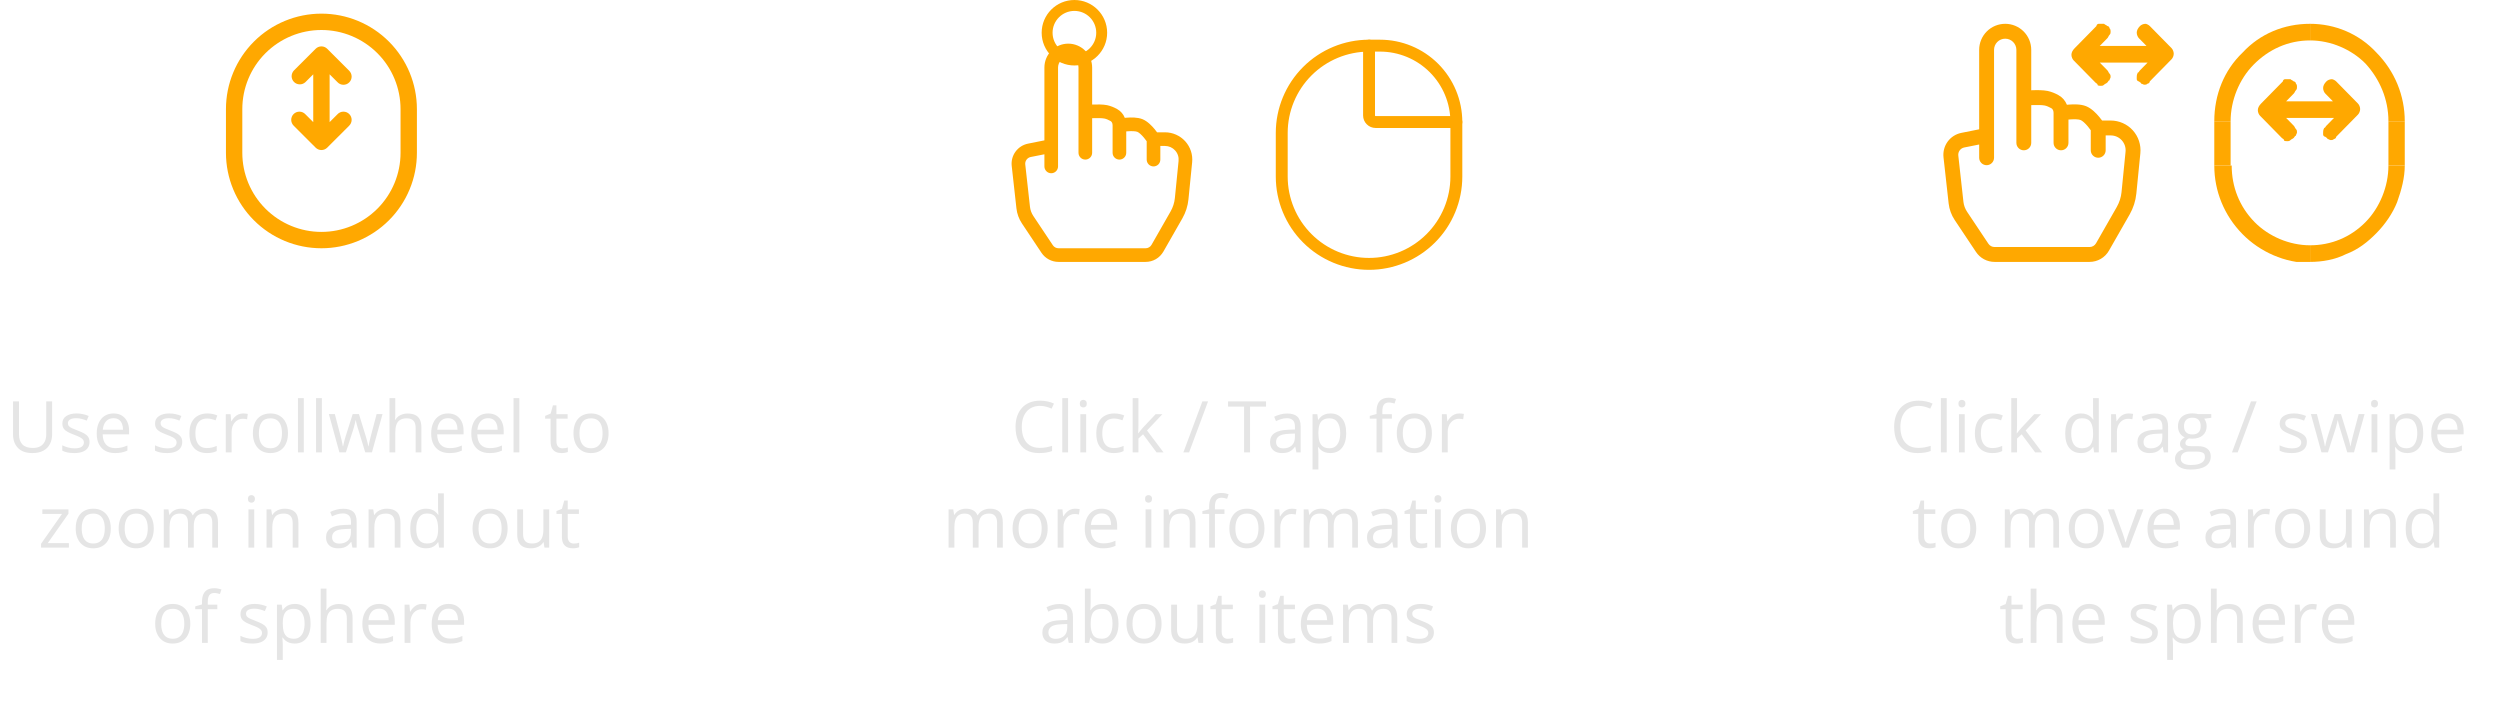 <svg width="105" height="30" viewBox="0 0 105 30" fill="none" xmlns="http://www.w3.org/2000/svg">
<path d="M2.189 16.858V18.244C2.189 18.395 2.159 18.53 2.097 18.648C2.037 18.767 1.945 18.86 1.822 18.928C1.699 18.996 1.544 19.029 1.359 19.029C1.094 19.029 0.893 18.957 0.754 18.814C0.616 18.67 0.547 18.479 0.547 18.238V16.858H0.798V18.246C0.798 18.427 0.846 18.567 0.941 18.666C1.038 18.765 1.182 18.814 1.374 18.814C1.504 18.814 1.611 18.791 1.694 18.744C1.778 18.696 1.84 18.629 1.88 18.544C1.921 18.459 1.942 18.359 1.942 18.247V16.858H2.189ZM3.76 18.561C3.76 18.663 3.734 18.75 3.682 18.82C3.631 18.889 3.558 18.941 3.462 18.977C3.368 19.012 3.254 19.029 3.123 19.029C3.01 19.029 2.913 19.02 2.831 19.003C2.749 18.985 2.677 18.96 2.616 18.928V18.704C2.681 18.736 2.759 18.766 2.85 18.792C2.941 18.818 3.034 18.831 3.128 18.831C3.267 18.831 3.368 18.809 3.43 18.764C3.493 18.719 3.524 18.658 3.524 18.581C3.524 18.537 3.511 18.498 3.486 18.465C3.461 18.431 3.42 18.398 3.361 18.367C3.303 18.335 3.222 18.3 3.118 18.262C3.016 18.223 2.927 18.184 2.852 18.146C2.777 18.107 2.72 18.06 2.679 18.004C2.639 17.948 2.619 17.876 2.619 17.787C2.619 17.651 2.673 17.547 2.783 17.475C2.893 17.402 3.038 17.365 3.216 17.365C3.313 17.365 3.403 17.375 3.487 17.395C3.572 17.413 3.651 17.439 3.725 17.471L3.643 17.666C3.576 17.637 3.505 17.613 3.43 17.594C3.355 17.574 3.278 17.564 3.2 17.564C3.088 17.564 3.001 17.583 2.941 17.62C2.881 17.657 2.852 17.708 2.852 17.773C2.852 17.822 2.865 17.863 2.893 17.895C2.921 17.928 2.966 17.958 3.027 17.986C3.089 18.015 3.17 18.048 3.271 18.086C3.371 18.123 3.458 18.162 3.531 18.202C3.604 18.241 3.661 18.289 3.7 18.345C3.74 18.401 3.76 18.473 3.76 18.561ZM4.769 17.365C4.906 17.365 5.023 17.395 5.121 17.456C5.218 17.517 5.293 17.602 5.345 17.711C5.396 17.819 5.422 17.946 5.422 18.092V18.243H4.313C4.316 18.431 4.363 18.575 4.454 18.673C4.545 18.772 4.673 18.821 4.838 18.821C4.939 18.821 5.029 18.812 5.107 18.794C5.186 18.775 5.267 18.748 5.351 18.711V18.925C5.27 18.961 5.189 18.988 5.109 19.004C5.03 19.021 4.936 19.029 4.828 19.029C4.673 19.029 4.539 18.998 4.423 18.936C4.309 18.872 4.22 18.779 4.157 18.657C4.093 18.535 4.062 18.386 4.062 18.209C4.062 18.036 4.09 17.887 4.148 17.761C4.207 17.634 4.289 17.536 4.394 17.468C4.5 17.399 4.625 17.365 4.769 17.365ZM4.766 17.564C4.636 17.564 4.533 17.607 4.456 17.692C4.378 17.777 4.333 17.895 4.318 18.048H5.167C5.167 17.952 5.151 17.868 5.122 17.796C5.094 17.723 5.05 17.666 4.992 17.626C4.933 17.585 4.858 17.564 4.766 17.564ZM7.653 18.561C7.653 18.663 7.627 18.75 7.576 18.82C7.525 18.889 7.452 18.941 7.356 18.977C7.261 19.012 7.148 19.029 7.016 19.029C6.904 19.029 6.807 19.02 6.725 19.003C6.643 18.985 6.571 18.96 6.509 18.928V18.704C6.575 18.736 6.653 18.766 6.744 18.792C6.834 18.818 6.927 18.831 7.022 18.831C7.161 18.831 7.261 18.809 7.324 18.764C7.386 18.719 7.417 18.658 7.417 18.581C7.417 18.537 7.405 18.498 7.379 18.465C7.355 18.431 7.313 18.398 7.255 18.367C7.196 18.335 7.115 18.3 7.012 18.262C6.909 18.223 6.82 18.184 6.745 18.146C6.671 18.107 6.613 18.06 6.572 18.004C6.532 17.948 6.512 17.876 6.512 17.787C6.512 17.651 6.567 17.547 6.676 17.475C6.787 17.402 6.931 17.365 7.11 17.365C7.207 17.365 7.297 17.375 7.381 17.395C7.466 17.413 7.545 17.439 7.618 17.471L7.536 17.666C7.47 17.637 7.399 17.613 7.324 17.594C7.249 17.574 7.172 17.564 7.094 17.564C6.981 17.564 6.895 17.583 6.834 17.62C6.775 17.657 6.745 17.708 6.745 17.773C6.745 17.822 6.759 17.863 6.786 17.895C6.814 17.928 6.859 17.958 6.921 17.986C6.982 18.015 7.063 18.048 7.164 18.086C7.265 18.123 7.352 18.162 7.425 18.202C7.498 18.241 7.554 18.289 7.593 18.345C7.633 18.401 7.653 18.473 7.653 18.561ZM8.688 19.029C8.543 19.029 8.416 19 8.305 18.94C8.195 18.88 8.109 18.79 8.047 18.668C7.986 18.545 7.955 18.392 7.955 18.206C7.955 18.012 7.987 17.853 8.052 17.73C8.117 17.606 8.207 17.514 8.321 17.455C8.436 17.395 8.565 17.365 8.711 17.365C8.791 17.365 8.868 17.373 8.942 17.39C9.018 17.406 9.079 17.426 9.127 17.45L9.054 17.654C9.005 17.634 8.948 17.617 8.884 17.601C8.82 17.585 8.761 17.578 8.705 17.578C8.594 17.578 8.501 17.602 8.427 17.649C8.354 17.697 8.298 17.768 8.261 17.86C8.225 17.953 8.207 18.067 8.207 18.203C8.207 18.333 8.225 18.444 8.26 18.536C8.296 18.627 8.349 18.698 8.419 18.747C8.491 18.794 8.58 18.818 8.686 18.818C8.771 18.818 8.848 18.81 8.916 18.792C8.984 18.773 9.046 18.752 9.102 18.727V18.944C9.048 18.972 8.988 18.993 8.922 19.007C8.856 19.022 8.778 19.029 8.688 19.029ZM10.212 17.365C10.245 17.365 10.278 17.367 10.313 17.371C10.349 17.374 10.38 17.378 10.407 17.384L10.377 17.61C10.35 17.603 10.321 17.598 10.289 17.594C10.256 17.59 10.226 17.588 10.198 17.588C10.133 17.588 10.072 17.601 10.015 17.627C9.958 17.653 9.908 17.69 9.865 17.739C9.822 17.787 9.789 17.845 9.764 17.913C9.74 17.98 9.728 18.056 9.728 18.139V19H9.483V17.395H9.685L9.711 17.69H9.722C9.755 17.631 9.795 17.577 9.842 17.528C9.889 17.478 9.943 17.439 10.004 17.409C10.067 17.38 10.136 17.365 10.212 17.365ZM12.095 18.194C12.095 18.326 12.078 18.444 12.043 18.547C12.009 18.651 11.96 18.738 11.896 18.81C11.831 18.881 11.753 18.936 11.661 18.974C11.57 19.011 11.467 19.029 11.352 19.029C11.245 19.029 11.146 19.011 11.056 18.974C10.967 18.936 10.89 18.881 10.825 18.81C10.76 18.738 10.71 18.651 10.674 18.547C10.639 18.444 10.621 18.326 10.621 18.194C10.621 18.019 10.651 17.869 10.71 17.746C10.77 17.622 10.855 17.528 10.965 17.463C11.077 17.398 11.209 17.365 11.362 17.365C11.509 17.365 11.637 17.398 11.746 17.463C11.856 17.529 11.942 17.623 12.002 17.748C12.064 17.871 12.095 18.02 12.095 18.194ZM10.873 18.194C10.873 18.323 10.89 18.435 10.924 18.53C10.959 18.625 11.011 18.698 11.082 18.75C11.154 18.801 11.246 18.827 11.358 18.827C11.469 18.827 11.56 18.801 11.632 18.75C11.704 18.698 11.757 18.625 11.791 18.53C11.826 18.435 11.843 18.323 11.843 18.194C11.843 18.066 11.826 17.956 11.791 17.863C11.757 17.77 11.705 17.697 11.633 17.646C11.562 17.596 11.47 17.57 11.356 17.57C11.19 17.57 11.067 17.625 10.989 17.736C10.912 17.846 10.873 17.999 10.873 18.194ZM12.76 19H12.515V16.721H12.76V19ZM13.519 19H13.274V16.721H13.519V19ZM15.339 18.997L15.054 18.062C15.041 18.023 15.029 17.983 15.017 17.945C15.006 17.906 14.996 17.869 14.986 17.834C14.977 17.798 14.969 17.765 14.961 17.734C14.955 17.703 14.949 17.676 14.944 17.654H14.934C14.93 17.676 14.924 17.703 14.918 17.734C14.911 17.765 14.902 17.798 14.893 17.834C14.884 17.87 14.874 17.908 14.863 17.948C14.852 17.987 14.84 18.027 14.827 18.067L14.528 18.997H14.254L13.812 17.392H14.063L14.295 18.278C14.31 18.336 14.325 18.395 14.339 18.452C14.354 18.509 14.366 18.562 14.376 18.613C14.386 18.663 14.394 18.706 14.399 18.744H14.411C14.416 18.719 14.423 18.69 14.43 18.656C14.438 18.622 14.446 18.585 14.455 18.547C14.464 18.508 14.475 18.47 14.485 18.432C14.496 18.393 14.507 18.356 14.518 18.322L14.813 17.392H15.076L15.361 18.32C15.376 18.367 15.39 18.416 15.404 18.467C15.418 18.518 15.432 18.567 15.443 18.615C15.455 18.662 15.463 18.704 15.468 18.741H15.48C15.484 18.707 15.491 18.666 15.502 18.618C15.513 18.569 15.525 18.515 15.539 18.456C15.553 18.398 15.568 18.338 15.584 18.278L15.818 17.392H16.066L15.622 18.997H15.339ZM16.602 16.721V17.402C16.602 17.441 16.601 17.48 16.599 17.52C16.597 17.56 16.594 17.596 16.589 17.629H16.605C16.638 17.572 16.68 17.525 16.731 17.487C16.783 17.448 16.841 17.419 16.907 17.399C16.972 17.378 17.041 17.368 17.115 17.368C17.244 17.368 17.351 17.389 17.437 17.43C17.524 17.471 17.589 17.534 17.632 17.62C17.676 17.706 17.698 17.817 17.698 17.954V19H17.457V17.97C17.457 17.836 17.427 17.736 17.365 17.67C17.305 17.604 17.211 17.57 17.085 17.57C16.966 17.57 16.871 17.593 16.8 17.639C16.73 17.684 16.679 17.75 16.648 17.838C16.617 17.926 16.602 18.034 16.602 18.161V19H16.359V16.721H16.602ZM18.817 17.365C18.954 17.365 19.071 17.395 19.169 17.456C19.266 17.517 19.341 17.602 19.393 17.711C19.444 17.819 19.47 17.946 19.47 18.092V18.243H18.361C18.364 18.431 18.411 18.575 18.502 18.673C18.593 18.772 18.721 18.821 18.886 18.821C18.987 18.821 19.077 18.812 19.155 18.794C19.233 18.775 19.314 18.748 19.398 18.711V18.925C19.317 18.961 19.237 18.988 19.157 19.004C19.078 19.021 18.984 19.029 18.875 19.029C18.721 19.029 18.586 18.998 18.471 18.936C18.357 18.872 18.268 18.779 18.205 18.657C18.141 18.535 18.109 18.386 18.109 18.209C18.109 18.036 18.138 17.887 18.196 17.761C18.254 17.634 18.336 17.536 18.442 17.468C18.548 17.399 18.673 17.365 18.817 17.365ZM18.814 17.564C18.684 17.564 18.581 17.607 18.503 17.692C18.426 17.777 18.38 17.895 18.366 18.048H19.215C19.214 17.952 19.199 17.868 19.17 17.796C19.142 17.723 19.098 17.666 19.04 17.626C18.981 17.585 18.906 17.564 18.814 17.564ZM20.502 17.365C20.638 17.365 20.755 17.395 20.853 17.456C20.951 17.517 21.025 17.602 21.077 17.711C21.129 17.819 21.155 17.946 21.155 18.092V18.243H20.046C20.049 18.431 20.096 18.575 20.186 18.673C20.277 18.772 20.405 18.821 20.57 18.821C20.672 18.821 20.762 18.812 20.84 18.794C20.918 18.775 20.999 18.748 21.083 18.711V18.925C21.002 18.961 20.921 18.988 20.841 19.004C20.762 19.021 20.669 19.029 20.56 19.029C20.406 19.029 20.271 18.998 20.156 18.936C20.041 18.872 19.953 18.779 19.889 18.657C19.826 18.535 19.794 18.386 19.794 18.209C19.794 18.036 19.823 17.887 19.88 17.761C19.939 17.634 20.021 17.536 20.127 17.468C20.233 17.399 20.358 17.365 20.502 17.365ZM20.498 17.564C20.369 17.564 20.265 17.607 20.188 17.692C20.111 17.777 20.065 17.895 20.05 18.048H20.9C20.899 17.952 20.884 17.868 20.855 17.796C20.826 17.723 20.783 17.666 20.724 17.626C20.666 17.585 20.59 17.564 20.498 17.564ZM21.812 19H21.568V16.721H21.812V19ZM23.625 18.83C23.665 18.83 23.706 18.827 23.748 18.82C23.79 18.813 23.824 18.805 23.85 18.795V18.984C23.822 18.997 23.782 19.007 23.731 19.016C23.682 19.025 23.633 19.029 23.585 19.029C23.5 19.029 23.423 19.015 23.354 18.985C23.284 18.955 23.229 18.904 23.186 18.833C23.145 18.762 23.125 18.663 23.125 18.537V17.585H22.896V17.466L23.127 17.371L23.223 17.023H23.37V17.395H23.84V17.585H23.37V18.53C23.37 18.63 23.393 18.706 23.439 18.755C23.485 18.805 23.547 18.83 23.625 18.83ZM25.56 18.194C25.56 18.326 25.543 18.444 25.508 18.547C25.474 18.651 25.425 18.738 25.36 18.81C25.296 18.881 25.218 18.936 25.126 18.974C25.035 19.011 24.932 19.029 24.817 19.029C24.709 19.029 24.611 19.011 24.521 18.974C24.432 18.936 24.355 18.881 24.29 18.81C24.225 18.738 24.175 18.651 24.139 18.547C24.104 18.444 24.086 18.326 24.086 18.194C24.086 18.019 24.116 17.869 24.175 17.746C24.235 17.622 24.32 17.528 24.43 17.463C24.541 17.398 24.674 17.365 24.827 17.365C24.974 17.365 25.102 17.398 25.211 17.463C25.321 17.529 25.407 17.623 25.467 17.748C25.529 17.871 25.56 18.02 25.56 18.194ZM24.338 18.194C24.338 18.323 24.355 18.435 24.389 18.53C24.423 18.625 24.476 18.698 24.547 18.75C24.619 18.801 24.71 18.827 24.823 18.827C24.934 18.827 25.025 18.801 25.097 18.75C25.169 18.698 25.222 18.625 25.256 18.53C25.291 18.435 25.308 18.323 25.308 18.194C25.308 18.066 25.291 17.956 25.256 17.863C25.222 17.77 25.169 17.697 25.098 17.646C25.027 17.596 24.935 17.57 24.821 17.57C24.654 17.57 24.532 17.625 24.454 17.736C24.377 17.846 24.338 17.999 24.338 18.194ZM2.894 23H1.724V22.839L2.604 21.585H1.779V21.395H2.875V21.575L2.006 22.811H2.894V23ZM4.653 22.194C4.653 22.326 4.636 22.444 4.602 22.547C4.568 22.651 4.519 22.738 4.454 22.81C4.39 22.881 4.312 22.936 4.22 22.974C4.129 23.011 4.026 23.029 3.911 23.029C3.803 23.029 3.705 23.011 3.615 22.974C3.526 22.936 3.449 22.881 3.383 22.81C3.319 22.738 3.269 22.651 3.232 22.547C3.197 22.444 3.18 22.326 3.18 22.194C3.18 22.019 3.209 21.869 3.269 21.746C3.329 21.622 3.414 21.528 3.524 21.463C3.635 21.398 3.768 21.365 3.921 21.365C4.067 21.365 4.195 21.398 4.305 21.463C4.415 21.529 4.5 21.623 4.561 21.748C4.623 21.871 4.653 22.02 4.653 22.194ZM3.432 22.194C3.432 22.323 3.449 22.435 3.483 22.53C3.517 22.625 3.57 22.698 3.641 22.75C3.712 22.801 3.804 22.827 3.917 22.827C4.028 22.827 4.119 22.801 4.19 22.75C4.263 22.698 4.316 22.625 4.35 22.53C4.384 22.435 4.401 22.323 4.401 22.194C4.401 22.066 4.384 21.956 4.35 21.863C4.316 21.77 4.263 21.697 4.192 21.646C4.121 21.596 4.028 21.57 3.915 21.57C3.748 21.57 3.625 21.625 3.547 21.736C3.47 21.846 3.432 21.999 3.432 22.194ZM6.458 22.194C6.458 22.326 6.441 22.444 6.407 22.547C6.373 22.651 6.323 22.738 6.259 22.81C6.194 22.881 6.116 22.936 6.024 22.974C5.934 23.011 5.831 23.029 5.715 23.029C5.608 23.029 5.509 23.011 5.419 22.974C5.331 22.936 5.253 22.881 5.188 22.81C5.124 22.738 5.073 22.651 5.037 22.547C5.002 22.444 4.984 22.326 4.984 22.194C4.984 22.019 5.014 21.869 5.074 21.746C5.133 21.622 5.218 21.528 5.329 21.463C5.44 21.398 5.572 21.365 5.726 21.365C5.872 21.365 6 21.398 6.109 21.463C6.22 21.529 6.305 21.623 6.366 21.748C6.427 21.871 6.458 22.02 6.458 22.194ZM5.236 22.194C5.236 22.323 5.253 22.435 5.288 22.53C5.322 22.625 5.375 22.698 5.446 22.75C5.517 22.801 5.609 22.827 5.721 22.827C5.833 22.827 5.924 22.801 5.995 22.75C6.067 22.698 6.121 22.625 6.155 22.53C6.189 22.435 6.206 22.323 6.206 22.194C6.206 22.066 6.189 21.956 6.155 21.863C6.121 21.77 6.068 21.697 5.997 21.646C5.925 21.596 5.833 21.57 5.72 21.57C5.553 21.57 5.43 21.625 5.352 21.736C5.275 21.846 5.236 21.999 5.236 22.194ZM8.622 21.365C8.798 21.365 8.932 21.412 9.021 21.504C9.111 21.596 9.156 21.744 9.156 21.948V23H8.916V21.96C8.916 21.83 8.888 21.733 8.831 21.669C8.775 21.603 8.692 21.57 8.582 21.57C8.427 21.57 8.314 21.615 8.244 21.705C8.173 21.795 8.138 21.927 8.138 22.102V23H7.896V21.96C7.896 21.873 7.884 21.801 7.858 21.743C7.834 21.686 7.797 21.643 7.747 21.614C7.698 21.585 7.636 21.57 7.561 21.57C7.455 21.57 7.369 21.592 7.305 21.636C7.24 21.68 7.193 21.746 7.164 21.832C7.136 21.919 7.122 22.024 7.122 22.15V23H6.878V21.395H7.075L7.111 21.622H7.125C7.157 21.566 7.197 21.519 7.246 21.481C7.295 21.443 7.35 21.414 7.41 21.395C7.471 21.375 7.535 21.365 7.604 21.365C7.726 21.365 7.828 21.388 7.91 21.434C7.993 21.479 8.053 21.548 8.09 21.641H8.103C8.156 21.548 8.228 21.479 8.32 21.434C8.412 21.388 8.512 21.365 8.622 21.365ZM10.678 21.395V23H10.435V21.395H10.678ZM10.56 20.794C10.6 20.794 10.634 20.807 10.662 20.834C10.691 20.859 10.706 20.899 10.706 20.954C10.706 21.007 10.691 21.047 10.662 21.074C10.634 21.1 10.6 21.113 10.56 21.113C10.518 21.113 10.482 21.1 10.454 21.074C10.427 21.047 10.413 21.007 10.413 20.954C10.413 20.899 10.427 20.859 10.454 20.834C10.482 20.807 10.518 20.794 10.56 20.794ZM11.954 21.365C12.145 21.365 12.289 21.412 12.386 21.506C12.484 21.599 12.533 21.748 12.533 21.954V23H12.293V21.97C12.293 21.836 12.262 21.736 12.2 21.67C12.14 21.604 12.046 21.57 11.92 21.57C11.743 21.57 11.618 21.621 11.545 21.721C11.473 21.822 11.437 21.968 11.437 22.159V23H11.194V21.395H11.39L11.427 21.626H11.44C11.474 21.569 11.518 21.522 11.57 21.484C11.623 21.445 11.682 21.416 11.748 21.396C11.813 21.375 11.882 21.365 11.954 21.365ZM14.414 21.368C14.605 21.368 14.747 21.411 14.84 21.497C14.933 21.583 14.979 21.72 14.979 21.909V23H14.802L14.755 22.763H14.743C14.698 22.821 14.651 22.871 14.602 22.911C14.554 22.95 14.497 22.98 14.433 23C14.369 23.02 14.291 23.029 14.198 23.029C14.101 23.029 14.014 23.012 13.938 22.978C13.862 22.944 13.803 22.892 13.759 22.823C13.716 22.753 13.694 22.666 13.694 22.559C13.694 22.399 13.758 22.276 13.885 22.19C14.012 22.104 14.205 22.057 14.465 22.049L14.742 22.038V21.939C14.742 21.801 14.712 21.704 14.652 21.648C14.593 21.592 14.509 21.564 14.4 21.564C14.316 21.564 14.236 21.577 14.16 21.601C14.084 21.625 14.012 21.654 13.943 21.688L13.869 21.503C13.941 21.466 14.024 21.434 14.118 21.408C14.211 21.381 14.31 21.368 14.414 21.368ZM14.739 22.209L14.494 22.219C14.294 22.227 14.153 22.26 14.071 22.317C13.989 22.375 13.948 22.456 13.948 22.562C13.948 22.654 13.976 22.722 14.031 22.766C14.087 22.81 14.161 22.831 14.252 22.831C14.395 22.831 14.512 22.792 14.602 22.713C14.693 22.634 14.739 22.515 14.739 22.357V22.209ZM16.24 21.365C16.431 21.365 16.575 21.412 16.672 21.506C16.77 21.599 16.819 21.748 16.819 21.954V23H16.579V21.97C16.579 21.836 16.548 21.736 16.486 21.67C16.426 21.604 16.332 21.57 16.206 21.57C16.029 21.57 15.904 21.621 15.832 21.721C15.759 21.822 15.723 21.968 15.723 22.159V23H15.48V21.395H15.676L15.713 21.626H15.726C15.76 21.569 15.804 21.522 15.856 21.484C15.909 21.445 15.968 21.416 16.034 21.396C16.099 21.375 16.168 21.365 16.24 21.365ZM17.891 23.029C17.688 23.029 17.527 22.96 17.408 22.821C17.29 22.683 17.23 22.477 17.23 22.203C17.23 21.927 17.291 21.718 17.412 21.578C17.533 21.436 17.694 21.365 17.895 21.365C17.98 21.365 18.055 21.377 18.118 21.399C18.182 21.421 18.236 21.452 18.282 21.49C18.328 21.527 18.367 21.569 18.398 21.617H18.416C18.412 21.587 18.408 21.545 18.404 21.493C18.4 21.44 18.398 21.397 18.398 21.364V20.721H18.641V23H18.445L18.408 22.771H18.398C18.368 22.819 18.329 22.863 18.282 22.902C18.236 22.941 18.181 22.972 18.117 22.996C18.053 23.018 17.978 23.029 17.891 23.029ZM17.929 22.827C18.101 22.827 18.223 22.778 18.294 22.681C18.365 22.583 18.401 22.438 18.401 22.246V22.202C18.401 21.998 18.367 21.841 18.298 21.731C18.231 21.622 18.108 21.567 17.929 21.567C17.78 21.567 17.668 21.625 17.594 21.74C17.52 21.855 17.482 22.011 17.482 22.209C17.482 22.406 17.519 22.559 17.592 22.666C17.666 22.773 17.779 22.827 17.929 22.827ZM21.32 22.194C21.32 22.326 21.303 22.444 21.269 22.547C21.235 22.651 21.186 22.738 21.121 22.81C21.057 22.881 20.979 22.936 20.887 22.974C20.796 23.011 20.693 23.029 20.578 23.029C20.47 23.029 20.372 23.011 20.282 22.974C20.193 22.936 20.116 22.881 20.05 22.81C19.986 22.738 19.936 22.651 19.899 22.547C19.864 22.444 19.847 22.326 19.847 22.194C19.847 22.019 19.877 21.869 19.936 21.746C19.996 21.622 20.081 21.528 20.191 21.463C20.302 21.398 20.435 21.365 20.588 21.365C20.734 21.365 20.862 21.398 20.972 21.463C21.082 21.529 21.168 21.623 21.228 21.748C21.29 21.871 21.32 22.02 21.32 22.194ZM20.099 22.194C20.099 22.323 20.116 22.435 20.15 22.53C20.184 22.625 20.237 22.698 20.308 22.75C20.379 22.801 20.471 22.827 20.584 22.827C20.695 22.827 20.786 22.801 20.857 22.75C20.93 22.698 20.983 22.625 21.017 22.53C21.051 22.435 21.068 22.323 21.068 22.194C21.068 22.066 21.051 21.956 21.017 21.863C20.983 21.77 20.93 21.697 20.859 21.646C20.788 21.596 20.695 21.57 20.582 21.57C20.415 21.57 20.293 21.625 20.214 21.736C20.137 21.846 20.099 21.999 20.099 22.194ZM23.066 21.395V23H22.867L22.832 22.774H22.819C22.786 22.83 22.743 22.877 22.69 22.915C22.637 22.953 22.578 22.981 22.511 23C22.446 23.02 22.376 23.029 22.302 23.029C22.175 23.029 22.068 23.009 21.982 22.968C21.896 22.927 21.831 22.863 21.788 22.777C21.745 22.691 21.723 22.581 21.723 22.446V21.395H21.969V22.429C21.969 22.562 22 22.663 22.06 22.729C22.121 22.794 22.213 22.827 22.337 22.827C22.456 22.827 22.551 22.805 22.621 22.76C22.692 22.715 22.744 22.649 22.775 22.562C22.806 22.474 22.822 22.367 22.822 22.24V21.395H23.066ZM24.099 22.83C24.139 22.83 24.18 22.827 24.222 22.82C24.264 22.813 24.298 22.805 24.325 22.795V22.984C24.296 22.997 24.257 23.007 24.206 23.016C24.156 23.025 24.107 23.029 24.06 23.029C23.975 23.029 23.898 23.015 23.828 22.985C23.759 22.955 23.703 22.904 23.661 22.833C23.62 22.762 23.6 22.663 23.6 22.537V21.585H23.371V21.466L23.601 21.371L23.698 21.023H23.844V21.395H24.314V21.585H23.844V22.53C23.844 22.63 23.867 22.706 23.913 22.755C23.96 22.805 24.022 22.83 24.099 22.83ZM7.992 26.194C7.992 26.326 7.975 26.444 7.94 26.547C7.906 26.651 7.857 26.738 7.792 26.81C7.728 26.881 7.65 26.936 7.558 26.974C7.467 27.011 7.364 27.029 7.249 27.029C7.142 27.029 7.043 27.011 6.953 26.974C6.864 26.936 6.787 26.881 6.722 26.81C6.657 26.738 6.607 26.651 6.571 26.547C6.536 26.444 6.518 26.326 6.518 26.194C6.518 26.019 6.548 25.869 6.607 25.746C6.667 25.622 6.752 25.528 6.862 25.463C6.974 25.398 7.106 25.365 7.259 25.365C7.406 25.365 7.534 25.398 7.643 25.463C7.753 25.529 7.839 25.623 7.899 25.748C7.961 25.871 7.992 26.02 7.992 26.194ZM6.77 26.194C6.77 26.323 6.787 26.435 6.821 26.53C6.855 26.625 6.908 26.698 6.979 26.75C7.051 26.801 7.143 26.827 7.255 26.827C7.366 26.827 7.458 26.801 7.529 26.75C7.601 26.698 7.654 26.625 7.688 26.53C7.723 26.435 7.74 26.323 7.74 26.194C7.74 26.066 7.723 25.956 7.688 25.863C7.654 25.77 7.602 25.697 7.53 25.646C7.459 25.596 7.367 25.57 7.253 25.57C7.086 25.57 6.964 25.625 6.886 25.736C6.809 25.846 6.77 25.999 6.77 26.194ZM9.127 25.585H8.727V27H8.484V25.585H8.2V25.468L8.484 25.387V25.28C8.484 25.145 8.504 25.036 8.544 24.952C8.584 24.867 8.642 24.805 8.718 24.765C8.794 24.725 8.887 24.705 8.997 24.705C9.058 24.705 9.114 24.71 9.165 24.721C9.217 24.731 9.262 24.744 9.301 24.757L9.238 24.949C9.205 24.939 9.167 24.929 9.125 24.92C9.084 24.91 9.042 24.905 9 24.905C8.907 24.905 8.838 24.936 8.793 24.996C8.749 25.056 8.727 25.149 8.727 25.277V25.395H9.127V25.585ZM11.241 26.561C11.241 26.663 11.215 26.75 11.163 26.82C11.112 26.889 11.039 26.941 10.943 26.977C10.849 27.012 10.735 27.029 10.604 27.029C10.491 27.029 10.394 27.02 10.312 27.003C10.23 26.985 10.158 26.96 10.097 26.928V26.704C10.162 26.736 10.24 26.766 10.331 26.792C10.422 26.818 10.515 26.831 10.609 26.831C10.748 26.831 10.849 26.809 10.911 26.764C10.974 26.719 11.005 26.658 11.005 26.581C11.005 26.537 10.992 26.498 10.967 26.465C10.942 26.431 10.901 26.398 10.842 26.367C10.784 26.335 10.703 26.3 10.599 26.262C10.497 26.223 10.408 26.184 10.332 26.146C10.258 26.107 10.201 26.06 10.16 26.004C10.12 25.948 10.1 25.876 10.1 25.787C10.1 25.651 10.154 25.547 10.264 25.475C10.374 25.402 10.519 25.365 10.697 25.365C10.794 25.365 10.884 25.375 10.968 25.395C11.053 25.413 11.132 25.439 11.206 25.471L11.123 25.666C11.057 25.637 10.986 25.613 10.911 25.594C10.836 25.574 10.759 25.564 10.681 25.564C10.569 25.564 10.482 25.583 10.422 25.62C10.362 25.657 10.332 25.708 10.332 25.773C10.332 25.822 10.346 25.863 10.373 25.895C10.402 25.928 10.447 25.958 10.508 25.986C10.57 26.015 10.651 26.048 10.752 26.086C10.852 26.123 10.939 26.162 11.012 26.202C11.085 26.241 11.142 26.289 11.181 26.345C11.221 26.401 11.241 26.473 11.241 26.561ZM12.386 25.365C12.586 25.365 12.746 25.434 12.865 25.572C12.984 25.709 13.044 25.916 13.044 26.193C13.044 26.375 13.017 26.529 12.962 26.653C12.907 26.777 12.83 26.871 12.73 26.934C12.632 26.998 12.515 27.029 12.38 27.029C12.295 27.029 12.221 27.018 12.156 26.996C12.092 26.973 12.037 26.943 11.991 26.905C11.945 26.867 11.907 26.825 11.877 26.78H11.859C11.862 26.818 11.865 26.864 11.869 26.918C11.874 26.972 11.877 27.019 11.877 27.059V27.718H11.632V25.395H11.832L11.865 25.632H11.877C11.908 25.583 11.946 25.539 11.991 25.498C12.036 25.457 12.09 25.425 12.155 25.402C12.22 25.377 12.297 25.365 12.386 25.365ZM12.344 25.57C12.232 25.57 12.143 25.592 12.074 25.635C12.007 25.678 11.957 25.742 11.926 25.828C11.895 25.913 11.878 26.02 11.877 26.149V26.196C11.877 26.331 11.891 26.446 11.92 26.54C11.951 26.634 12 26.705 12.068 26.754C12.138 26.803 12.23 26.827 12.347 26.827C12.446 26.827 12.529 26.8 12.596 26.747C12.662 26.693 12.711 26.618 12.744 26.523C12.777 26.426 12.793 26.315 12.793 26.19C12.793 26 12.756 25.85 12.682 25.739C12.609 25.627 12.496 25.57 12.344 25.57ZM13.712 24.721V25.402C13.712 25.441 13.711 25.48 13.709 25.52C13.707 25.56 13.704 25.596 13.699 25.629H13.715C13.748 25.572 13.79 25.525 13.841 25.487C13.893 25.448 13.951 25.419 14.017 25.399C14.082 25.378 14.151 25.368 14.225 25.368C14.354 25.368 14.461 25.389 14.547 25.43C14.634 25.471 14.699 25.534 14.742 25.62C14.786 25.706 14.808 25.817 14.808 25.954V27H14.567V25.97C14.567 25.836 14.537 25.736 14.475 25.67C14.415 25.604 14.321 25.57 14.195 25.57C14.076 25.57 13.981 25.593 13.91 25.639C13.839 25.684 13.789 25.75 13.757 25.838C13.727 25.926 13.712 26.034 13.712 26.161V27H13.469V24.721H13.712ZM15.927 25.365C16.064 25.365 16.181 25.395 16.278 25.456C16.376 25.517 16.451 25.602 16.502 25.711C16.554 25.819 16.58 25.946 16.58 26.092V26.243H15.471C15.474 26.431 15.521 26.575 15.612 26.673C15.703 26.772 15.831 26.821 15.996 26.821C16.097 26.821 16.187 26.812 16.265 26.794C16.343 26.775 16.424 26.748 16.508 26.711V26.925C16.427 26.961 16.347 26.988 16.267 27.004C16.188 27.021 16.094 27.029 15.985 27.029C15.831 27.029 15.696 26.998 15.581 26.936C15.467 26.872 15.378 26.779 15.315 26.657C15.251 26.535 15.219 26.386 15.219 26.209C15.219 26.036 15.248 25.887 15.306 25.761C15.364 25.634 15.446 25.536 15.552 25.468C15.658 25.399 15.783 25.365 15.927 25.365ZM15.924 25.564C15.794 25.564 15.69 25.607 15.613 25.692C15.536 25.777 15.49 25.895 15.476 26.048H16.325C16.324 25.952 16.309 25.868 16.28 25.796C16.252 25.723 16.208 25.666 16.149 25.626C16.091 25.585 16.016 25.564 15.924 25.564ZM17.723 25.365C17.755 25.365 17.789 25.367 17.824 25.371C17.859 25.374 17.89 25.378 17.918 25.384L17.887 25.61C17.86 25.603 17.831 25.598 17.799 25.594C17.767 25.59 17.736 25.588 17.708 25.588C17.644 25.588 17.582 25.601 17.525 25.627C17.468 25.653 17.419 25.69 17.375 25.739C17.332 25.787 17.299 25.845 17.274 25.913C17.25 25.98 17.238 26.056 17.238 26.139V27H16.993V25.395H17.195L17.222 25.69H17.232C17.265 25.631 17.305 25.577 17.352 25.528C17.399 25.478 17.453 25.439 17.515 25.409C17.577 25.38 17.646 25.365 17.723 25.365ZM18.839 25.365C18.976 25.365 19.093 25.395 19.19 25.456C19.288 25.517 19.363 25.602 19.415 25.711C19.466 25.819 19.492 25.946 19.492 26.092V26.243H18.383C18.386 26.431 18.433 26.575 18.524 26.673C18.615 26.772 18.743 26.821 18.908 26.821C19.009 26.821 19.099 26.812 19.177 26.794C19.255 26.775 19.336 26.748 19.42 26.711V26.925C19.339 26.961 19.259 26.988 19.179 27.004C19.1 27.021 19.006 27.029 18.898 27.029C18.743 27.029 18.608 26.998 18.493 26.936C18.379 26.872 18.29 26.779 18.227 26.657C18.163 26.535 18.131 26.386 18.131 26.209C18.131 26.036 18.16 25.887 18.218 25.761C18.276 25.634 18.358 25.536 18.464 25.468C18.57 25.399 18.695 25.365 18.839 25.365ZM18.836 25.564C18.706 25.564 18.602 25.607 18.525 25.692C18.448 25.777 18.402 25.895 18.388 26.048H19.237C19.236 25.952 19.221 25.868 19.192 25.796C19.164 25.723 19.12 25.666 19.061 25.626C19.003 25.585 18.928 25.564 18.836 25.564Z" fill="#E5E5E5"/>
<path d="M43.678 17.047C43.56 17.047 43.454 17.068 43.359 17.109C43.265 17.149 43.185 17.207 43.119 17.285C43.053 17.361 43.003 17.453 42.968 17.561C42.933 17.67 42.915 17.792 42.915 17.928C42.915 18.107 42.943 18.264 42.998 18.396C43.055 18.528 43.139 18.63 43.251 18.703C43.363 18.775 43.503 18.811 43.671 18.811C43.767 18.811 43.856 18.803 43.94 18.788C44.025 18.771 44.108 18.75 44.188 18.726V18.943C44.11 18.972 44.028 18.994 43.942 19.007C43.856 19.022 43.754 19.029 43.636 19.029C43.418 19.029 43.236 18.984 43.089 18.895C42.944 18.804 42.834 18.676 42.761 18.511C42.689 18.346 42.653 18.151 42.653 17.926C42.653 17.764 42.675 17.616 42.72 17.482C42.766 17.348 42.833 17.231 42.919 17.134C43.007 17.036 43.115 16.961 43.242 16.908C43.37 16.855 43.516 16.828 43.681 16.828C43.79 16.828 43.894 16.838 43.995 16.86C44.095 16.881 44.186 16.912 44.267 16.952L44.167 17.163C44.099 17.132 44.024 17.105 43.942 17.082C43.861 17.059 43.773 17.047 43.678 17.047ZM44.86 19H44.616V16.721H44.86V19ZM45.618 17.395V19H45.374V17.395H45.618ZM45.499 16.794C45.539 16.794 45.573 16.807 45.602 16.834C45.631 16.859 45.645 16.899 45.645 16.954C45.645 17.007 45.631 17.047 45.602 17.074C45.573 17.1 45.539 17.113 45.499 17.113C45.457 17.113 45.422 17.1 45.394 17.074C45.366 17.047 45.352 17.007 45.352 16.954C45.352 16.899 45.366 16.859 45.394 16.834C45.422 16.807 45.457 16.794 45.499 16.794ZM46.776 19.029C46.632 19.029 46.504 19 46.394 18.94C46.284 18.88 46.198 18.79 46.136 18.668C46.075 18.545 46.044 18.392 46.044 18.206C46.044 18.012 46.076 17.853 46.141 17.73C46.206 17.606 46.296 17.514 46.41 17.455C46.524 17.395 46.654 17.365 46.8 17.365C46.88 17.365 46.957 17.373 47.031 17.39C47.106 17.406 47.168 17.426 47.216 17.45L47.143 17.654C47.094 17.634 47.037 17.617 46.973 17.601C46.909 17.585 46.85 17.578 46.794 17.578C46.683 17.578 46.59 17.602 46.516 17.649C46.442 17.697 46.387 17.768 46.35 17.86C46.314 17.953 46.296 18.067 46.296 18.203C46.296 18.333 46.313 18.444 46.349 18.536C46.385 18.627 46.438 18.698 46.508 18.747C46.58 18.794 46.669 18.818 46.775 18.818C46.86 18.818 46.937 18.81 47.005 18.792C47.073 18.773 47.135 18.752 47.191 18.727V18.944C47.137 18.972 47.077 18.993 47.011 19.007C46.945 19.022 46.867 19.029 46.776 19.029ZM47.813 16.721V17.904C47.813 17.943 47.812 17.991 47.809 18.048C47.806 18.104 47.804 18.153 47.802 18.196H47.812C47.833 18.17 47.862 18.133 47.901 18.083C47.941 18.033 47.975 17.993 48.002 17.963L48.536 17.395H48.821L48.175 18.08L48.868 19H48.575L48.008 18.24L47.813 18.419V19H47.572V16.721H47.813ZM50.739 16.858L49.942 19H49.702L50.5 16.858H50.739ZM52.502 19H52.252V17.078H51.578V16.858H53.173V17.078H52.502V19ZM54.061 17.368C54.252 17.368 54.395 17.411 54.487 17.497C54.58 17.583 54.627 17.72 54.627 17.909V19H54.449L54.402 18.763H54.391C54.346 18.821 54.299 18.871 54.25 18.911C54.201 18.95 54.145 18.98 54.08 19C54.017 19.02 53.938 19.029 53.846 19.029C53.748 19.029 53.661 19.012 53.585 18.978C53.51 18.944 53.45 18.892 53.406 18.823C53.363 18.753 53.342 18.666 53.342 18.559C53.342 18.399 53.405 18.276 53.532 18.19C53.659 18.104 53.852 18.057 54.112 18.049L54.389 18.038V17.939C54.389 17.801 54.359 17.704 54.3 17.648C54.24 17.592 54.156 17.564 54.048 17.564C53.964 17.564 53.884 17.577 53.808 17.601C53.731 17.625 53.659 17.654 53.591 17.688L53.516 17.503C53.588 17.466 53.671 17.434 53.765 17.408C53.859 17.381 53.958 17.368 54.061 17.368ZM54.386 18.209L54.142 18.219C53.941 18.227 53.8 18.26 53.718 18.317C53.636 18.375 53.595 18.456 53.595 18.562C53.595 18.654 53.623 18.722 53.679 18.766C53.734 18.81 53.808 18.831 53.9 18.831C54.042 18.831 54.159 18.792 54.25 18.713C54.341 18.634 54.386 18.515 54.386 18.357V18.209ZM55.882 17.365C56.082 17.365 56.242 17.434 56.361 17.572C56.48 17.709 56.54 17.916 56.54 18.193C56.54 18.375 56.512 18.529 56.458 18.653C56.403 18.777 56.326 18.871 56.226 18.934C56.127 18.998 56.011 19.029 55.876 19.029C55.791 19.029 55.716 19.018 55.652 18.996C55.587 18.973 55.532 18.943 55.486 18.905C55.44 18.867 55.402 18.825 55.372 18.78H55.355C55.357 18.818 55.361 18.864 55.365 18.918C55.37 18.972 55.372 19.019 55.372 19.059V19.718H55.127V17.395H55.328L55.36 17.632H55.372C55.403 17.583 55.441 17.539 55.486 17.498C55.531 17.457 55.586 17.425 55.65 17.402C55.716 17.377 55.793 17.365 55.882 17.365ZM55.839 17.57C55.728 17.57 55.638 17.592 55.57 17.635C55.502 17.678 55.453 17.742 55.422 17.828C55.391 17.913 55.374 18.02 55.372 18.149V18.196C55.372 18.331 55.387 18.446 55.416 18.54C55.446 18.634 55.496 18.705 55.564 18.754C55.633 18.803 55.726 18.827 55.842 18.827C55.942 18.827 56.025 18.8 56.091 18.747C56.158 18.693 56.207 18.618 56.239 18.523C56.273 18.426 56.289 18.315 56.289 18.19C56.289 18 56.252 17.85 56.178 17.739C56.105 17.627 55.992 17.57 55.839 17.57ZM58.459 17.585H58.059V19H57.815V17.585H57.531V17.468L57.815 17.387V17.28C57.815 17.145 57.835 17.036 57.876 16.952C57.916 16.867 57.974 16.805 58.05 16.765C58.126 16.725 58.219 16.705 58.328 16.705C58.39 16.705 58.446 16.71 58.497 16.721C58.548 16.731 58.594 16.744 58.633 16.757L58.57 16.949C58.537 16.939 58.499 16.929 58.457 16.92C58.416 16.91 58.374 16.905 58.331 16.905C58.238 16.905 58.169 16.936 58.124 16.996C58.081 17.056 58.059 17.149 58.059 17.277V17.395H58.459V17.585ZM60.139 18.194C60.139 18.326 60.122 18.444 60.087 18.547C60.053 18.651 60.004 18.738 59.94 18.81C59.875 18.881 59.797 18.936 59.705 18.974C59.614 19.011 59.511 19.029 59.396 19.029C59.289 19.029 59.19 19.011 59.1 18.974C59.011 18.936 58.934 18.881 58.869 18.81C58.804 18.738 58.754 18.651 58.718 18.547C58.683 18.444 58.665 18.326 58.665 18.194C58.665 18.019 58.695 17.869 58.754 17.746C58.814 17.622 58.899 17.528 59.009 17.463C59.121 17.398 59.253 17.365 59.406 17.365C59.553 17.365 59.681 17.398 59.79 17.463C59.9 17.529 59.986 17.623 60.046 17.748C60.108 17.871 60.139 18.02 60.139 18.194ZM58.917 18.194C58.917 18.323 58.934 18.435 58.968 18.53C59.002 18.625 59.055 18.698 59.127 18.75C59.198 18.801 59.29 18.827 59.402 18.827C59.513 18.827 59.605 18.801 59.676 18.75C59.748 18.698 59.801 18.625 59.835 18.53C59.87 18.435 59.887 18.323 59.887 18.194C59.887 18.066 59.87 17.956 59.835 17.863C59.801 17.77 59.748 17.697 59.677 17.646C59.606 17.596 59.514 17.57 59.4 17.57C59.233 17.57 59.111 17.625 59.033 17.736C58.956 17.846 58.917 17.999 58.917 18.194ZM61.289 17.365C61.321 17.365 61.355 17.367 61.39 17.371C61.425 17.374 61.456 17.378 61.483 17.384L61.453 17.61C61.426 17.603 61.397 17.598 61.365 17.594C61.333 17.59 61.302 17.588 61.274 17.588C61.209 17.588 61.148 17.601 61.091 17.627C61.034 17.653 60.984 17.69 60.941 17.739C60.898 17.787 60.865 17.845 60.84 17.913C60.816 17.98 60.804 18.056 60.804 18.139V19H60.559V17.395H60.761L60.788 17.69H60.798C60.831 17.631 60.871 17.577 60.918 17.528C60.965 17.478 61.019 17.439 61.081 17.409C61.143 17.38 61.212 17.365 61.289 17.365ZM41.584 21.365C41.76 21.365 41.894 21.412 41.983 21.504C42.073 21.596 42.118 21.744 42.118 21.948V23H41.878V21.96C41.878 21.83 41.85 21.733 41.793 21.669C41.737 21.603 41.654 21.57 41.544 21.57C41.389 21.57 41.276 21.615 41.206 21.705C41.135 21.795 41.1 21.927 41.1 22.102V23H40.858V21.96C40.858 21.873 40.846 21.801 40.82 21.743C40.796 21.686 40.759 21.643 40.709 21.614C40.66 21.585 40.598 21.57 40.523 21.57C40.416 21.57 40.331 21.592 40.267 21.636C40.202 21.68 40.155 21.746 40.126 21.832C40.098 21.919 40.084 22.024 40.084 22.15V23H39.84V21.395H40.037L40.073 21.622H40.086C40.119 21.566 40.159 21.519 40.208 21.481C40.257 21.443 40.312 21.414 40.372 21.395C40.433 21.375 40.497 21.365 40.565 21.365C40.688 21.365 40.79 21.388 40.872 21.434C40.955 21.479 41.015 21.548 41.052 21.641H41.065C41.118 21.548 41.19 21.479 41.282 21.434C41.373 21.388 41.474 21.365 41.584 21.365ZM44.002 22.194C44.002 22.326 43.985 22.444 43.951 22.547C43.916 22.651 43.867 22.738 43.803 22.81C43.738 22.881 43.66 22.936 43.568 22.974C43.477 23.011 43.374 23.029 43.259 23.029C43.152 23.029 43.053 23.011 42.963 22.974C42.874 22.936 42.797 22.881 42.732 22.81C42.667 22.738 42.617 22.651 42.581 22.547C42.546 22.444 42.528 22.326 42.528 22.194C42.528 22.019 42.558 21.869 42.618 21.746C42.677 21.622 42.762 21.528 42.873 21.463C42.984 21.398 43.116 21.365 43.27 21.365C43.416 21.365 43.544 21.398 43.653 21.463C43.764 21.529 43.849 21.623 43.91 21.748C43.971 21.871 44.002 22.02 44.002 22.194ZM42.78 22.194C42.78 22.323 42.797 22.435 42.831 22.53C42.866 22.625 42.919 22.698 42.99 22.75C43.061 22.801 43.153 22.827 43.265 22.827C43.377 22.827 43.468 22.801 43.539 22.75C43.611 22.698 43.665 22.625 43.699 22.53C43.733 22.435 43.75 22.323 43.75 22.194C43.75 22.066 43.733 21.956 43.699 21.863C43.665 21.77 43.612 21.697 43.541 21.646C43.469 21.596 43.377 21.57 43.264 21.57C43.097 21.57 42.974 21.625 42.896 21.736C42.819 21.846 42.78 21.999 42.78 22.194ZM45.152 21.365C45.184 21.365 45.218 21.367 45.253 21.371C45.288 21.374 45.319 21.378 45.347 21.384L45.316 21.61C45.29 21.603 45.26 21.598 45.228 21.594C45.196 21.59 45.166 21.588 45.137 21.588C45.073 21.588 45.012 21.601 44.954 21.627C44.898 21.653 44.848 21.69 44.805 21.739C44.762 21.787 44.728 21.845 44.704 21.913C44.679 21.98 44.667 22.056 44.667 22.139V23H44.422V21.395H44.624L44.651 21.69H44.661C44.694 21.631 44.734 21.577 44.781 21.528C44.828 21.478 44.882 21.439 44.944 21.409C45.006 21.38 45.076 21.365 45.152 21.365ZM46.268 21.365C46.405 21.365 46.522 21.395 46.62 21.456C46.717 21.517 46.792 21.602 46.844 21.711C46.895 21.819 46.921 21.946 46.921 22.092V22.243H45.812C45.815 22.431 45.862 22.575 45.953 22.673C46.044 22.772 46.172 22.821 46.337 22.821C46.438 22.821 46.528 22.812 46.606 22.794C46.685 22.775 46.766 22.748 46.85 22.711V22.925C46.769 22.961 46.688 22.988 46.608 23.004C46.529 23.021 46.435 23.029 46.327 23.029C46.172 23.029 46.038 22.998 45.922 22.936C45.808 22.872 45.719 22.779 45.656 22.657C45.592 22.535 45.56 22.386 45.56 22.209C45.56 22.036 45.589 21.887 45.647 21.761C45.706 21.634 45.788 21.536 45.893 21.468C45.999 21.399 46.124 21.365 46.268 21.365ZM46.265 21.564C46.135 21.564 46.032 21.607 45.955 21.692C45.877 21.777 45.831 21.895 45.817 22.048H46.666C46.666 21.952 46.65 21.868 46.621 21.796C46.593 21.723 46.549 21.666 46.491 21.626C46.432 21.585 46.357 21.564 46.265 21.564ZM48.357 21.395V23H48.114V21.395H48.357ZM48.238 20.794C48.278 20.794 48.312 20.807 48.341 20.834C48.37 20.859 48.385 20.899 48.385 20.954C48.385 21.007 48.37 21.047 48.341 21.074C48.312 21.1 48.278 21.113 48.238 21.113C48.196 21.113 48.161 21.1 48.133 21.074C48.105 21.047 48.092 21.007 48.092 20.954C48.092 20.899 48.105 20.859 48.133 20.834C48.161 20.807 48.196 20.794 48.238 20.794ZM49.633 21.365C49.823 21.365 49.967 21.412 50.065 21.506C50.163 21.599 50.211 21.748 50.211 21.954V23H49.971V21.97C49.971 21.836 49.94 21.736 49.879 21.67C49.818 21.604 49.725 21.57 49.599 21.57C49.421 21.57 49.296 21.621 49.224 21.721C49.152 21.822 49.116 21.968 49.116 22.159V23H48.873V21.395H49.069L49.105 21.626H49.119C49.153 21.569 49.196 21.522 49.249 21.484C49.302 21.445 49.361 21.416 49.426 21.396C49.492 21.375 49.56 21.365 49.633 21.365ZM51.427 21.585H51.027V23H50.784V21.585H50.5V21.468L50.784 21.387V21.28C50.784 21.145 50.804 21.036 50.844 20.952C50.884 20.867 50.942 20.805 51.019 20.765C51.095 20.725 51.188 20.705 51.297 20.705C51.358 20.705 51.415 20.71 51.465 20.721C51.517 20.731 51.562 20.744 51.602 20.757L51.539 20.949C51.505 20.939 51.468 20.929 51.426 20.92C51.385 20.91 51.343 20.905 51.3 20.905C51.207 20.905 51.138 20.936 51.093 20.996C51.049 21.056 51.027 21.149 51.027 21.277V21.395H51.427V21.585ZM53.107 22.194C53.107 22.326 53.09 22.444 53.056 22.547C53.022 22.651 52.973 22.738 52.908 22.81C52.844 22.881 52.766 22.936 52.674 22.974C52.583 23.011 52.48 23.029 52.365 23.029C52.257 23.029 52.159 23.011 52.069 22.974C51.98 22.936 51.903 22.881 51.837 22.81C51.773 22.738 51.723 22.651 51.687 22.547C51.651 22.444 51.634 22.326 51.634 22.194C51.634 22.019 51.664 21.869 51.723 21.746C51.783 21.622 51.868 21.528 51.978 21.463C52.089 21.398 52.222 21.365 52.375 21.365C52.522 21.365 52.649 21.398 52.759 21.463C52.869 21.529 52.955 21.623 53.015 21.748C53.077 21.871 53.107 22.02 53.107 22.194ZM51.886 22.194C51.886 22.323 51.903 22.435 51.937 22.53C51.971 22.625 52.024 22.698 52.095 22.75C52.166 22.801 52.258 22.827 52.371 22.827C52.482 22.827 52.573 22.801 52.645 22.75C52.717 22.698 52.77 22.625 52.804 22.53C52.838 22.435 52.855 22.323 52.855 22.194C52.855 22.066 52.838 21.956 52.804 21.863C52.77 21.77 52.717 21.697 52.646 21.646C52.575 21.596 52.482 21.57 52.369 21.57C52.202 21.57 52.08 21.625 52.002 21.736C51.924 21.846 51.886 21.999 51.886 22.194ZM54.257 21.365C54.29 21.365 54.323 21.367 54.358 21.371C54.394 21.374 54.425 21.378 54.452 21.384L54.421 21.61C54.395 21.603 54.366 21.598 54.334 21.594C54.301 21.59 54.271 21.588 54.243 21.588C54.178 21.588 54.117 21.601 54.06 21.627C54.003 21.653 53.953 21.69 53.91 21.739C53.867 21.787 53.834 21.845 53.809 21.913C53.785 21.98 53.773 22.056 53.773 22.139V23H53.528V21.395H53.73L53.756 21.69H53.767C53.8 21.631 53.84 21.577 53.887 21.528C53.934 21.478 53.988 21.439 54.049 21.409C54.112 21.38 54.181 21.365 54.257 21.365ZM56.498 21.365C56.675 21.365 56.809 21.412 56.898 21.504C56.988 21.596 57.033 21.744 57.033 21.948V23H56.793V21.96C56.793 21.83 56.765 21.733 56.708 21.669C56.652 21.603 56.569 21.57 56.459 21.57C56.304 21.57 56.191 21.615 56.121 21.705C56.05 21.795 56.015 21.927 56.015 22.102V23H55.773V21.96C55.773 21.873 55.761 21.801 55.735 21.743C55.711 21.686 55.674 21.643 55.624 21.614C55.575 21.585 55.513 21.57 55.438 21.57C55.331 21.57 55.246 21.592 55.182 21.636C55.117 21.68 55.07 21.746 55.041 21.832C55.013 21.919 54.998 22.024 54.998 22.15V23H54.755V21.395H54.952L54.988 21.622H55.002C55.034 21.566 55.074 21.519 55.123 21.481C55.172 21.443 55.227 21.414 55.287 21.395C55.348 21.375 55.412 21.365 55.48 21.365C55.602 21.365 55.705 21.388 55.787 21.434C55.87 21.479 55.93 21.548 55.967 21.641H55.98C56.033 21.548 56.105 21.479 56.197 21.434C56.289 21.388 56.389 21.365 56.498 21.365ZM58.133 21.368C58.325 21.368 58.467 21.411 58.56 21.497C58.652 21.583 58.699 21.72 58.699 21.909V23H58.522L58.475 22.763H58.463C58.418 22.821 58.371 22.871 58.322 22.911C58.273 22.95 58.217 22.98 58.152 23C58.089 23.02 58.011 23.029 57.918 23.029C57.82 23.029 57.733 23.012 57.657 22.978C57.582 22.944 57.523 22.892 57.478 22.823C57.435 22.753 57.414 22.666 57.414 22.559C57.414 22.399 57.477 22.276 57.605 22.19C57.731 22.104 57.925 22.057 58.185 22.049L58.461 22.038V21.939C58.461 21.801 58.432 21.704 58.372 21.648C58.312 21.592 58.228 21.564 58.12 21.564C58.036 21.564 57.956 21.577 57.88 21.601C57.804 21.625 57.731 21.654 57.663 21.688L57.588 21.503C57.661 21.466 57.744 21.434 57.837 21.408C57.931 21.381 58.03 21.368 58.133 21.368ZM58.459 22.209L58.214 22.219C58.014 22.227 57.873 22.26 57.791 22.317C57.709 22.375 57.667 22.456 57.667 22.562C57.667 22.654 57.695 22.722 57.751 22.766C57.807 22.81 57.88 22.831 57.972 22.831C58.115 22.831 58.231 22.792 58.322 22.713C58.413 22.634 58.459 22.515 58.459 22.357V22.209ZM59.718 22.83C59.758 22.83 59.799 22.827 59.841 22.82C59.883 22.813 59.917 22.805 59.944 22.795V22.984C59.916 22.997 59.876 23.007 59.825 23.016C59.775 23.025 59.727 23.029 59.679 23.029C59.594 23.029 59.517 23.015 59.447 22.985C59.378 22.955 59.322 22.904 59.28 22.833C59.239 22.762 59.219 22.663 59.219 22.537V21.585H58.99V21.466L59.22 21.371L59.317 21.023H59.463V21.395H59.934V21.585H59.463V22.53C59.463 22.63 59.486 22.706 59.532 22.755C59.579 22.805 59.641 22.83 59.718 22.83ZM60.512 21.395V23H60.269V21.395H60.512ZM60.394 20.794C60.434 20.794 60.468 20.807 60.496 20.834C60.525 20.859 60.54 20.899 60.54 20.954C60.54 21.007 60.525 21.047 60.496 21.074C60.468 21.1 60.434 21.113 60.394 21.113C60.352 21.113 60.316 21.1 60.288 21.074C60.261 21.047 60.247 21.007 60.247 20.954C60.247 20.899 60.261 20.859 60.288 20.834C60.316 20.807 60.352 20.794 60.394 20.794ZM62.412 22.194C62.412 22.326 62.395 22.444 62.361 22.547C62.327 22.651 62.277 22.738 62.213 22.81C62.148 22.881 62.07 22.936 61.978 22.974C61.888 23.011 61.785 23.029 61.669 23.029C61.562 23.029 61.463 23.011 61.373 22.974C61.285 22.936 61.208 22.881 61.142 22.81C61.078 22.738 61.027 22.651 60.991 22.547C60.956 22.444 60.938 22.326 60.938 22.194C60.938 22.019 60.968 21.869 61.028 21.746C61.087 21.622 61.172 21.528 61.283 21.463C61.394 21.398 61.526 21.365 61.68 21.365C61.826 21.365 61.954 21.398 62.063 21.463C62.174 21.529 62.259 21.623 62.32 21.748C62.381 21.871 62.412 22.02 62.412 22.194ZM61.19 22.194C61.19 22.323 61.208 22.435 61.242 22.53C61.276 22.625 61.329 22.698 61.4 22.75C61.471 22.801 61.563 22.827 61.675 22.827C61.787 22.827 61.878 22.801 61.949 22.75C62.022 22.698 62.075 22.625 62.109 22.53C62.143 22.435 62.16 22.323 62.16 22.194C62.16 22.066 62.143 21.956 62.109 21.863C62.075 21.77 62.022 21.697 61.951 21.646C61.879 21.596 61.787 21.57 61.674 21.57C61.507 21.57 61.384 21.625 61.306 21.736C61.229 21.846 61.19 21.999 61.19 22.194ZM63.593 21.365C63.783 21.365 63.927 21.412 64.025 21.506C64.123 21.599 64.171 21.748 64.171 21.954V23H63.931V21.97C63.931 21.836 63.9 21.736 63.839 21.67C63.778 21.604 63.685 21.57 63.559 21.57C63.381 21.57 63.256 21.621 63.184 21.721C63.112 21.822 63.076 21.968 63.076 22.159V23H62.833V21.395H63.029L63.065 21.626H63.079C63.113 21.569 63.156 21.522 63.209 21.484C63.262 21.445 63.321 21.416 63.386 21.396C63.452 21.375 63.52 21.365 63.593 21.365ZM44.498 25.368C44.69 25.368 44.832 25.411 44.925 25.497C45.018 25.583 45.064 25.72 45.064 25.909V27H44.887L44.84 26.763H44.828C44.783 26.821 44.736 26.871 44.688 26.911C44.639 26.95 44.582 26.98 44.518 27C44.454 27.02 44.376 27.029 44.283 27.029C44.185 27.029 44.099 27.012 44.023 26.978C43.947 26.944 43.888 26.892 43.844 26.823C43.801 26.753 43.779 26.666 43.779 26.559C43.779 26.399 43.843 26.276 43.97 26.19C44.097 26.104 44.29 26.057 44.55 26.049L44.827 26.038V25.939C44.827 25.801 44.797 25.704 44.737 25.648C44.678 25.592 44.594 25.564 44.485 25.564C44.401 25.564 44.321 25.577 44.245 25.601C44.169 25.625 44.097 25.654 44.028 25.688L43.954 25.503C44.026 25.466 44.109 25.434 44.203 25.408C44.296 25.381 44.395 25.368 44.498 25.368ZM44.824 26.209L44.579 26.219C44.379 26.227 44.238 26.26 44.156 26.317C44.074 26.375 44.033 26.456 44.033 26.562C44.033 26.654 44.06 26.722 44.116 26.766C44.172 26.81 44.246 26.831 44.337 26.831C44.48 26.831 44.597 26.792 44.688 26.713C44.778 26.634 44.824 26.515 44.824 26.357V26.209ZM45.808 24.721V25.291C45.808 25.356 45.806 25.419 45.802 25.481C45.799 25.543 45.797 25.59 45.795 25.625H45.808C45.852 25.552 45.916 25.491 45.998 25.441C46.081 25.392 46.188 25.367 46.316 25.367C46.518 25.367 46.678 25.436 46.797 25.576C46.917 25.715 46.977 25.921 46.977 26.196C46.977 26.377 46.95 26.529 46.895 26.653C46.84 26.777 46.763 26.871 46.664 26.934C46.564 26.998 46.446 27.029 46.31 27.029C46.184 27.029 46.079 27.006 45.997 26.959C45.916 26.911 45.853 26.853 45.81 26.785H45.791L45.741 27H45.565V24.721H45.808ZM46.277 25.57C46.161 25.57 46.068 25.593 46 25.639C45.932 25.684 45.882 25.752 45.852 25.844C45.823 25.935 45.808 26.05 45.808 26.19V26.203C45.808 26.405 45.842 26.56 45.909 26.668C45.977 26.774 46.099 26.827 46.277 26.827C46.426 26.827 46.538 26.773 46.612 26.663C46.688 26.554 46.725 26.398 46.725 26.194C46.725 25.987 46.688 25.831 46.614 25.727C46.541 25.623 46.428 25.57 46.277 25.57ZM48.786 26.194C48.786 26.326 48.769 26.444 48.735 26.547C48.701 26.651 48.651 26.738 48.587 26.81C48.523 26.881 48.444 26.936 48.352 26.974C48.262 27.011 48.159 27.029 48.044 27.029C47.936 27.029 47.837 27.011 47.748 26.974C47.659 26.936 47.581 26.881 47.516 26.81C47.452 26.738 47.401 26.651 47.365 26.547C47.33 26.444 47.312 26.326 47.312 26.194C47.312 26.019 47.342 25.869 47.402 25.746C47.461 25.622 47.546 25.528 47.657 25.463C47.768 25.398 47.9 25.365 48.054 25.365C48.2 25.365 48.328 25.398 48.438 25.463C48.548 25.529 48.633 25.623 48.694 25.748C48.755 25.871 48.786 26.02 48.786 26.194ZM47.565 26.194C47.565 26.323 47.581 26.435 47.616 26.53C47.65 26.625 47.703 26.698 47.774 26.75C47.845 26.801 47.937 26.827 48.049 26.827C48.161 26.827 48.252 26.801 48.323 26.75C48.395 26.698 48.449 26.625 48.483 26.53C48.517 26.435 48.534 26.323 48.534 26.194C48.534 26.066 48.517 25.956 48.483 25.863C48.449 25.77 48.396 25.697 48.325 25.646C48.253 25.596 48.161 25.57 48.048 25.57C47.881 25.57 47.758 25.625 47.68 25.736C47.603 25.846 47.565 25.999 47.565 26.194ZM50.532 25.395V27H50.333L50.298 26.774H50.285C50.252 26.83 50.209 26.877 50.156 26.915C50.103 26.953 50.044 26.981 49.977 27C49.912 27.02 49.842 27.029 49.768 27.029C49.641 27.029 49.534 27.009 49.448 26.968C49.362 26.927 49.297 26.863 49.253 26.777C49.21 26.691 49.189 26.581 49.189 26.446V25.395H49.435V26.429C49.435 26.562 49.465 26.663 49.526 26.729C49.586 26.794 49.679 26.827 49.803 26.827C49.922 26.827 50.017 26.805 50.087 26.76C50.158 26.715 50.209 26.649 50.241 26.562C50.272 26.474 50.288 26.367 50.288 26.24V25.395H50.532ZM51.565 26.83C51.605 26.83 51.646 26.827 51.688 26.82C51.73 26.813 51.764 26.805 51.791 26.795V26.984C51.762 26.997 51.723 27.007 51.672 27.016C51.622 27.025 51.573 27.029 51.525 27.029C51.44 27.029 51.363 27.015 51.294 26.985C51.225 26.955 51.169 26.904 51.127 26.833C51.086 26.762 51.065 26.663 51.065 26.537V25.585H50.837V25.466L51.067 25.371L51.164 25.023H51.31V25.395H51.78V25.585H51.31V26.53C51.31 26.63 51.333 26.706 51.379 26.755C51.426 26.805 51.488 26.83 51.565 26.83ZM53.138 25.395V27H52.895V25.395H53.138ZM53.02 24.794C53.06 24.794 53.094 24.807 53.122 24.834C53.151 24.859 53.166 24.899 53.166 24.954C53.166 25.007 53.151 25.047 53.122 25.074C53.094 25.1 53.06 25.113 53.02 25.113C52.977 25.113 52.942 25.1 52.914 25.074C52.887 25.047 52.873 25.007 52.873 24.954C52.873 24.899 52.887 24.859 52.914 24.834C52.942 24.807 52.977 24.794 53.02 24.794ZM54.172 26.83C54.212 26.83 54.253 26.827 54.295 26.82C54.337 26.813 54.372 26.805 54.398 26.795V26.984C54.37 26.997 54.33 27.007 54.279 27.016C54.23 27.025 54.181 27.029 54.133 27.029C54.048 27.029 53.971 27.015 53.901 26.985C53.832 26.955 53.776 26.904 53.734 26.833C53.693 26.762 53.673 26.663 53.673 26.537V25.585H53.444V25.466L53.674 25.371L53.771 25.023H53.917V25.395H54.388V25.585H53.917V26.53C53.917 26.63 53.94 26.706 53.986 26.755C54.033 26.805 54.095 26.83 54.172 26.83ZM55.341 25.365C55.478 25.365 55.595 25.395 55.693 25.456C55.791 25.517 55.865 25.602 55.917 25.711C55.969 25.819 55.995 25.946 55.995 26.092V26.243H54.886C54.889 26.431 54.935 26.575 55.026 26.673C55.117 26.772 55.245 26.821 55.41 26.821C55.512 26.821 55.602 26.812 55.68 26.794C55.758 26.775 55.839 26.748 55.923 26.711V26.925C55.842 26.961 55.761 26.988 55.681 27.004C55.602 27.021 55.508 27.029 55.4 27.029C55.246 27.029 55.111 26.998 54.996 26.936C54.881 26.872 54.792 26.779 54.729 26.657C54.666 26.535 54.634 26.386 54.634 26.209C54.634 26.036 54.663 25.887 54.72 25.761C54.779 25.634 54.861 25.536 54.966 25.468C55.073 25.399 55.198 25.365 55.341 25.365ZM55.338 25.564C55.209 25.564 55.105 25.607 55.028 25.692C54.951 25.777 54.905 25.895 54.89 26.048H55.74C55.739 25.952 55.724 25.868 55.694 25.796C55.666 25.723 55.623 25.666 55.564 25.626C55.505 25.585 55.43 25.564 55.338 25.564ZM58.151 25.365C58.328 25.365 58.461 25.412 58.551 25.504C58.641 25.596 58.685 25.744 58.685 25.948V27H58.445V25.96C58.445 25.83 58.417 25.733 58.36 25.669C58.305 25.603 58.222 25.57 58.111 25.57C57.956 25.57 57.843 25.615 57.773 25.705C57.703 25.795 57.667 25.927 57.667 26.102V27H57.426V25.96C57.426 25.873 57.413 25.801 57.388 25.743C57.363 25.686 57.326 25.643 57.276 25.614C57.227 25.585 57.166 25.57 57.09 25.57C56.984 25.57 56.898 25.592 56.834 25.636C56.77 25.68 56.723 25.746 56.693 25.832C56.665 25.919 56.651 26.024 56.651 26.15V27H56.408V25.395H56.604L56.641 25.622H56.654C56.686 25.566 56.727 25.519 56.775 25.481C56.824 25.443 56.879 25.414 56.94 25.395C57 25.375 57.065 25.365 57.133 25.365C57.255 25.365 57.357 25.388 57.439 25.434C57.522 25.479 57.582 25.548 57.619 25.641H57.632C57.685 25.548 57.757 25.479 57.849 25.434C57.941 25.388 58.041 25.365 58.151 25.365ZM60.224 26.561C60.224 26.663 60.198 26.75 60.146 26.82C60.095 26.889 60.022 26.941 59.926 26.977C59.831 27.012 59.718 27.029 59.586 27.029C59.474 27.029 59.377 27.02 59.295 27.003C59.213 26.985 59.141 26.96 59.08 26.928V26.704C59.145 26.736 59.223 26.766 59.314 26.792C59.405 26.818 59.498 26.831 59.592 26.831C59.731 26.831 59.831 26.809 59.894 26.764C59.956 26.719 59.988 26.658 59.988 26.581C59.988 26.537 59.975 26.498 59.95 26.465C59.925 26.431 59.884 26.398 59.825 26.367C59.767 26.335 59.685 26.3 59.582 26.262C59.48 26.223 59.391 26.184 59.315 26.146C59.241 26.107 59.184 26.06 59.143 26.004C59.102 25.948 59.083 25.876 59.083 25.787C59.083 25.651 59.137 25.547 59.247 25.475C59.357 25.402 59.502 25.365 59.68 25.365C59.777 25.365 59.867 25.375 59.951 25.395C60.036 25.413 60.115 25.439 60.188 25.471L60.106 25.666C60.04 25.637 59.969 25.613 59.894 25.594C59.819 25.574 59.742 25.564 59.664 25.564C59.552 25.564 59.465 25.583 59.405 25.62C59.345 25.657 59.315 25.708 59.315 25.773C59.315 25.822 59.329 25.863 59.356 25.895C59.385 25.928 59.43 25.958 59.491 25.986C59.553 26.015 59.634 26.048 59.734 26.086C59.835 26.123 59.922 26.162 59.995 26.202C60.068 26.241 60.124 26.289 60.164 26.345C60.204 26.401 60.224 26.473 60.224 26.561Z" fill="#E5E5E5"/>
<path d="M80.58 17.047C80.461 17.047 80.355 17.068 80.26 17.109C80.166 17.149 80.086 17.207 80.02 17.285C79.955 17.361 79.904 17.453 79.869 17.561C79.834 17.67 79.816 17.792 79.816 17.928C79.816 18.107 79.844 18.264 79.9 18.396C79.957 18.528 80.04 18.63 80.152 18.703C80.264 18.775 80.404 18.811 80.572 18.811C80.668 18.811 80.758 18.803 80.842 18.788C80.927 18.771 81.009 18.75 81.089 18.726V18.943C81.011 18.972 80.929 18.994 80.843 19.007C80.757 19.022 80.655 19.029 80.537 19.029C80.319 19.029 80.137 18.984 79.991 18.895C79.845 18.804 79.736 18.676 79.663 18.511C79.59 18.346 79.554 18.151 79.554 17.926C79.554 17.764 79.577 17.616 79.622 17.482C79.668 17.348 79.734 17.231 79.821 17.134C79.909 17.036 80.016 16.961 80.143 16.908C80.271 16.855 80.418 16.828 80.582 16.828C80.691 16.828 80.795 16.838 80.896 16.86C80.997 16.881 81.087 16.912 81.168 16.952L81.069 17.163C81.001 17.132 80.925 17.105 80.843 17.082C80.762 17.059 80.674 17.047 80.58 17.047ZM81.762 19H81.517V16.721H81.762V19ZM82.519 17.395V19H82.276V17.395H82.519ZM82.4 16.794C82.44 16.794 82.475 16.807 82.503 16.834C82.532 16.859 82.547 16.899 82.547 16.954C82.547 17.007 82.532 17.047 82.503 17.074C82.475 17.1 82.44 17.113 82.4 17.113C82.358 17.113 82.323 17.1 82.295 17.074C82.268 17.047 82.254 17.007 82.254 16.954C82.254 16.899 82.268 16.859 82.295 16.834C82.323 16.807 82.358 16.794 82.4 16.794ZM83.678 19.029C83.533 19.029 83.406 19 83.295 18.94C83.185 18.88 83.099 18.79 83.038 18.668C82.976 18.545 82.945 18.392 82.945 18.206C82.945 18.012 82.978 17.853 83.042 17.73C83.107 17.606 83.197 17.514 83.311 17.455C83.426 17.395 83.556 17.365 83.701 17.365C83.781 17.365 83.858 17.373 83.933 17.39C84.008 17.406 84.069 17.426 84.117 17.45L84.044 17.654C83.995 17.634 83.939 17.617 83.874 17.601C83.811 17.585 83.751 17.578 83.695 17.578C83.584 17.578 83.491 17.602 83.417 17.649C83.344 17.697 83.289 17.768 83.251 17.86C83.215 17.953 83.197 18.067 83.197 18.203C83.197 18.333 83.215 18.444 83.25 18.536C83.286 18.627 83.339 18.698 83.41 18.747C83.481 18.794 83.57 18.818 83.676 18.818C83.761 18.818 83.838 18.81 83.906 18.792C83.975 18.773 84.037 18.752 84.092 18.727V18.944C84.039 18.972 83.978 18.993 83.912 19.007C83.847 19.022 83.769 19.029 83.678 19.029ZM84.715 16.721V17.904C84.715 17.943 84.713 17.991 84.71 18.048C84.707 18.104 84.705 18.153 84.703 18.196H84.713C84.734 18.17 84.764 18.133 84.803 18.083C84.843 18.033 84.876 17.993 84.904 17.963L85.437 17.395H85.723L85.077 18.08L85.769 19H85.477L84.91 18.24L84.715 18.419V19H84.473V16.721H84.715ZM87.4 19.029C87.197 19.029 87.036 18.96 86.916 18.821C86.798 18.683 86.739 18.477 86.739 18.203C86.739 17.927 86.8 17.718 86.921 17.578C87.042 17.436 87.203 17.365 87.404 17.365C87.489 17.365 87.564 17.377 87.627 17.399C87.69 17.421 87.745 17.452 87.791 17.49C87.837 17.527 87.876 17.569 87.907 17.617H87.924C87.92 17.587 87.916 17.545 87.913 17.493C87.909 17.44 87.907 17.397 87.907 17.364V16.721H88.15V19H87.954L87.917 18.771H87.907C87.876 18.819 87.838 18.863 87.791 18.902C87.745 18.941 87.69 18.972 87.626 18.996C87.562 19.018 87.487 19.029 87.4 19.029ZM87.438 18.827C87.61 18.827 87.731 18.778 87.803 18.681C87.874 18.583 87.91 18.438 87.91 18.246V18.202C87.91 17.998 87.876 17.841 87.807 17.731C87.74 17.622 87.617 17.567 87.438 17.567C87.289 17.567 87.177 17.625 87.103 17.74C87.028 17.855 86.991 18.011 86.991 18.209C86.991 18.406 87.028 18.559 87.101 18.666C87.175 18.773 87.288 18.827 87.438 18.827ZM89.395 17.365C89.427 17.365 89.461 17.367 89.496 17.371C89.531 17.374 89.562 17.378 89.59 17.384L89.559 17.61C89.533 17.603 89.503 17.598 89.471 17.594C89.439 17.59 89.409 17.588 89.38 17.588C89.316 17.588 89.255 17.601 89.197 17.627C89.141 17.653 89.091 17.69 89.048 17.739C89.005 17.787 88.971 17.845 88.947 17.913C88.922 17.98 88.91 18.056 88.91 18.139V19H88.665V17.395H88.868L88.894 17.69H88.904C88.938 17.631 88.978 17.577 89.024 17.528C89.071 17.478 89.126 17.439 89.187 17.409C89.249 17.38 89.319 17.365 89.395 17.365ZM90.494 17.368C90.685 17.368 90.827 17.411 90.92 17.497C91.013 17.583 91.059 17.72 91.059 17.909V19H90.882L90.835 18.763H90.823C90.778 18.821 90.731 18.871 90.683 18.911C90.634 18.95 90.577 18.98 90.513 19C90.449 19.02 90.371 19.029 90.278 19.029C90.181 19.029 90.094 19.012 90.018 18.978C89.942 18.944 89.883 18.892 89.839 18.823C89.796 18.753 89.774 18.666 89.774 18.559C89.774 18.399 89.838 18.276 89.965 18.19C90.092 18.104 90.285 18.057 90.545 18.049L90.822 18.038V17.939C90.822 17.801 90.792 17.704 90.732 17.648C90.673 17.592 90.589 17.564 90.481 17.564C90.397 17.564 90.316 17.577 90.24 17.601C90.164 17.625 90.092 17.654 90.023 17.688L89.949 17.503C90.021 17.466 90.104 17.434 90.198 17.408C90.291 17.381 90.39 17.368 90.494 17.368ZM90.819 18.209L90.574 18.219C90.374 18.227 90.233 18.26 90.151 18.317C90.069 18.375 90.028 18.456 90.028 18.562C90.028 18.654 90.056 18.722 90.111 18.766C90.167 18.81 90.241 18.831 90.332 18.831C90.475 18.831 90.592 18.792 90.683 18.713C90.773 18.634 90.819 18.515 90.819 18.357V18.209ZM92.008 19.721C91.797 19.721 91.635 19.681 91.52 19.602C91.406 19.524 91.349 19.414 91.349 19.273C91.349 19.172 91.381 19.086 91.444 19.015C91.509 18.943 91.598 18.896 91.711 18.873C91.669 18.853 91.633 18.824 91.603 18.785C91.573 18.746 91.559 18.701 91.559 18.65C91.559 18.591 91.575 18.54 91.607 18.496C91.64 18.451 91.69 18.408 91.758 18.367C91.674 18.333 91.606 18.275 91.553 18.194C91.501 18.112 91.475 18.017 91.475 17.909C91.475 17.794 91.499 17.695 91.547 17.614C91.595 17.532 91.664 17.47 91.755 17.427C91.846 17.384 91.956 17.362 92.085 17.362C92.113 17.362 92.141 17.364 92.169 17.367C92.199 17.369 92.227 17.372 92.253 17.377C92.279 17.381 92.302 17.386 92.322 17.392H92.873V17.548L92.577 17.585C92.606 17.623 92.63 17.669 92.65 17.723C92.669 17.776 92.679 17.836 92.679 17.901C92.679 18.061 92.625 18.189 92.517 18.284C92.408 18.377 92.259 18.424 92.07 18.424C92.025 18.424 91.979 18.42 91.932 18.413C91.884 18.439 91.848 18.468 91.822 18.5C91.798 18.533 91.786 18.57 91.786 18.612C91.786 18.643 91.795 18.668 91.814 18.686C91.833 18.705 91.861 18.719 91.897 18.727C91.933 18.735 91.977 18.739 92.027 18.739H92.31C92.485 18.739 92.619 18.776 92.711 18.849C92.805 18.922 92.852 19.029 92.852 19.17C92.852 19.348 92.78 19.484 92.635 19.579C92.491 19.673 92.282 19.721 92.008 19.721ZM92.016 19.53C92.148 19.53 92.258 19.517 92.345 19.489C92.433 19.463 92.499 19.424 92.541 19.373C92.585 19.324 92.607 19.264 92.607 19.195C92.607 19.13 92.593 19.081 92.564 19.048C92.534 19.016 92.491 18.995 92.435 18.984C92.378 18.972 92.309 18.966 92.227 18.966H91.948C91.876 18.966 91.813 18.977 91.759 19C91.706 19.023 91.664 19.056 91.635 19.1C91.606 19.144 91.592 19.198 91.592 19.264C91.592 19.351 91.629 19.416 91.702 19.461C91.775 19.507 91.88 19.53 92.016 19.53ZM92.079 18.247C92.195 18.247 92.282 18.218 92.341 18.159C92.399 18.101 92.429 18.015 92.429 17.903C92.429 17.783 92.399 17.693 92.339 17.633C92.28 17.573 92.192 17.543 92.076 17.543C91.964 17.543 91.878 17.574 91.818 17.636C91.758 17.698 91.728 17.788 91.728 17.907C91.728 18.017 91.759 18.101 91.819 18.159C91.88 18.218 91.966 18.247 92.079 18.247ZM94.78 16.858L93.983 19H93.743L94.541 16.858H94.78ZM96.888 18.561C96.888 18.663 96.862 18.75 96.81 18.82C96.759 18.889 96.686 18.941 96.59 18.977C96.496 19.012 96.382 19.029 96.251 19.029C96.138 19.029 96.041 19.02 95.959 19.003C95.877 18.985 95.805 18.96 95.744 18.928V18.704C95.809 18.736 95.887 18.766 95.978 18.792C96.069 18.818 96.162 18.831 96.256 18.831C96.395 18.831 96.496 18.809 96.558 18.764C96.621 18.719 96.652 18.658 96.652 18.581C96.652 18.537 96.639 18.498 96.614 18.465C96.589 18.431 96.548 18.398 96.489 18.367C96.431 18.335 96.35 18.3 96.246 18.262C96.144 18.223 96.055 18.184 95.98 18.146C95.905 18.107 95.848 18.06 95.807 18.004C95.767 17.948 95.747 17.876 95.747 17.787C95.747 17.651 95.801 17.547 95.911 17.475C96.021 17.402 96.165 17.365 96.344 17.365C96.441 17.365 96.531 17.375 96.615 17.395C96.7 17.413 96.779 17.439 96.853 17.471L96.77 17.666C96.704 17.637 96.633 17.613 96.558 17.594C96.483 17.574 96.406 17.564 96.328 17.564C96.216 17.564 96.129 17.583 96.069 17.62C96.009 17.657 95.98 17.708 95.98 17.773C95.98 17.822 95.993 17.863 96.02 17.895C96.049 17.928 96.094 17.958 96.155 17.986C96.217 18.015 96.298 18.048 96.398 18.086C96.499 18.123 96.586 18.162 96.659 18.202C96.732 18.241 96.789 18.289 96.828 18.345C96.868 18.401 96.888 18.473 96.888 18.561ZM98.585 18.997L98.3 18.062C98.287 18.023 98.275 17.983 98.263 17.945C98.252 17.906 98.242 17.869 98.232 17.834C98.224 17.798 98.215 17.765 98.207 17.734C98.201 17.703 98.195 17.676 98.19 17.654H98.18C98.176 17.676 98.17 17.703 98.164 17.734C98.157 17.765 98.148 17.798 98.139 17.834C98.13 17.87 98.12 17.908 98.109 17.948C98.099 17.987 98.086 18.027 98.073 18.067L97.774 18.997H97.5L97.058 17.392H97.31L97.541 18.278C97.557 18.336 97.571 18.395 97.585 18.452C97.6 18.509 97.612 18.562 97.622 18.613C97.632 18.663 97.64 18.706 97.645 18.744H97.657C97.663 18.719 97.669 18.69 97.676 18.656C97.684 18.622 97.692 18.585 97.701 18.547C97.71 18.508 97.721 18.47 97.731 18.432C97.742 18.393 97.753 18.356 97.764 18.322L98.06 17.392H98.322L98.607 18.32C98.622 18.367 98.636 18.416 98.65 18.467C98.665 18.518 98.678 18.567 98.689 18.615C98.701 18.662 98.71 18.704 98.714 18.741H98.726C98.73 18.707 98.737 18.666 98.748 18.618C98.759 18.569 98.771 18.515 98.785 18.456C98.799 18.398 98.814 18.338 98.83 18.278L99.064 17.392H99.312L98.868 18.997H98.585ZM99.848 17.395V19H99.605V17.395H99.848ZM99.73 16.794C99.769 16.794 99.804 16.807 99.832 16.834C99.861 16.859 99.876 16.899 99.876 16.954C99.876 17.007 99.861 17.047 99.832 17.074C99.804 17.1 99.769 17.113 99.73 17.113C99.688 17.113 99.652 17.1 99.624 17.074C99.597 17.047 99.583 17.007 99.583 16.954C99.583 16.899 99.597 16.859 99.624 16.834C99.652 16.807 99.688 16.794 99.73 16.794ZM101.118 17.365C101.318 17.365 101.478 17.434 101.597 17.572C101.716 17.709 101.776 17.916 101.776 18.193C101.776 18.375 101.749 18.529 101.694 18.653C101.639 18.777 101.562 18.871 101.462 18.934C101.364 18.998 101.247 19.029 101.112 19.029C101.027 19.029 100.953 19.018 100.888 18.996C100.824 18.973 100.769 18.943 100.723 18.905C100.677 18.867 100.639 18.825 100.608 18.78H100.591C100.594 18.818 100.597 18.864 100.601 18.918C100.606 18.972 100.608 19.019 100.608 19.059V19.718H100.364V17.395H100.564L100.597 17.632H100.608C100.64 17.583 100.678 17.539 100.723 17.498C100.768 17.457 100.822 17.425 100.887 17.402C100.952 17.377 101.029 17.365 101.118 17.365ZM101.076 17.57C100.964 17.57 100.875 17.592 100.806 17.635C100.739 17.678 100.689 17.742 100.658 17.828C100.627 17.913 100.61 18.02 100.608 18.149V18.196C100.608 18.331 100.623 18.446 100.652 18.54C100.683 18.634 100.732 18.705 100.8 18.754C100.87 18.803 100.962 18.827 101.079 18.827C101.178 18.827 101.261 18.8 101.328 18.747C101.394 18.693 101.443 18.618 101.476 18.523C101.509 18.426 101.525 18.315 101.525 18.19C101.525 18 101.488 17.85 101.414 17.739C101.341 17.627 101.228 17.57 101.076 17.57ZM102.819 17.365C102.956 17.365 103.073 17.395 103.17 17.456C103.268 17.517 103.343 17.602 103.395 17.711C103.446 17.819 103.472 17.946 103.472 18.092V18.243H102.363C102.366 18.431 102.413 18.575 102.504 18.673C102.595 18.772 102.723 18.821 102.888 18.821C102.989 18.821 103.079 18.812 103.157 18.794C103.235 18.775 103.316 18.748 103.4 18.711V18.925C103.319 18.961 103.239 18.988 103.159 19.004C103.08 19.021 102.986 19.029 102.877 19.029C102.723 19.029 102.588 18.998 102.473 18.936C102.359 18.872 102.27 18.779 102.207 18.657C102.143 18.535 102.111 18.386 102.111 18.209C102.111 18.036 102.14 17.887 102.198 17.761C102.256 17.634 102.338 17.536 102.444 17.468C102.55 17.399 102.675 17.365 102.819 17.365ZM102.816 17.564C102.686 17.564 102.583 17.607 102.505 17.692C102.428 17.777 102.382 17.895 102.368 18.048H103.217C103.216 17.952 103.201 17.868 103.172 17.796C103.144 17.723 103.1 17.666 103.042 17.626C102.983 17.585 102.908 17.564 102.816 17.564ZM81.067 22.83C81.107 22.83 81.148 22.827 81.19 22.82C81.232 22.813 81.267 22.805 81.293 22.795V22.984C81.265 22.997 81.225 23.007 81.174 23.016C81.124 23.025 81.076 23.029 81.028 23.029C80.943 23.029 80.866 23.015 80.796 22.985C80.727 22.955 80.671 22.904 80.629 22.833C80.588 22.762 80.568 22.663 80.568 22.537V21.585H80.339V21.466L80.569 21.371L80.666 21.023H80.812V21.395H81.283V21.585H80.812V22.53C80.812 22.63 80.835 22.706 80.881 22.755C80.928 22.805 80.99 22.83 81.067 22.83ZM83.002 22.194C83.002 22.326 82.985 22.444 82.951 22.547C82.917 22.651 82.868 22.738 82.803 22.81C82.739 22.881 82.661 22.936 82.569 22.974C82.478 23.011 82.375 23.029 82.26 23.029C82.152 23.029 82.054 23.011 81.964 22.974C81.875 22.936 81.798 22.881 81.732 22.81C81.668 22.738 81.618 22.651 81.582 22.547C81.546 22.444 81.529 22.326 81.529 22.194C81.529 22.019 81.559 21.869 81.618 21.746C81.678 21.622 81.763 21.528 81.873 21.463C81.984 21.398 82.117 21.365 82.27 21.365C82.416 21.365 82.544 21.398 82.654 21.463C82.764 21.529 82.85 21.623 82.91 21.748C82.972 21.871 83.002 22.02 83.002 22.194ZM81.781 22.194C81.781 22.323 81.798 22.435 81.832 22.53C81.866 22.625 81.919 22.698 81.99 22.75C82.061 22.801 82.153 22.827 82.266 22.827C82.377 22.827 82.468 22.801 82.54 22.75C82.612 22.698 82.665 22.625 82.699 22.53C82.733 22.435 82.751 22.323 82.751 22.194C82.751 22.066 82.733 21.956 82.699 21.863C82.665 21.77 82.612 21.697 82.541 21.646C82.47 21.596 82.377 21.57 82.264 21.57C82.097 21.57 81.975 21.625 81.897 21.736C81.819 21.846 81.781 21.999 81.781 22.194ZM85.945 21.365C86.122 21.365 86.255 21.412 86.345 21.504C86.435 21.596 86.48 21.744 86.48 21.948V23H86.24V21.96C86.24 21.83 86.211 21.733 86.155 21.669C86.099 21.603 86.016 21.57 85.906 21.57C85.751 21.57 85.638 21.615 85.567 21.705C85.497 21.795 85.462 21.927 85.462 22.102V23H85.22V21.96C85.22 21.873 85.207 21.801 85.182 21.743C85.158 21.686 85.121 21.643 85.071 21.614C85.022 21.585 84.96 21.57 84.885 21.57C84.778 21.57 84.693 21.592 84.628 21.636C84.564 21.68 84.517 21.746 84.488 21.832C84.46 21.919 84.445 22.024 84.445 22.15V23H84.202V21.395H84.398L84.435 21.622H84.448C84.481 21.566 84.521 21.519 84.57 21.481C84.619 21.443 84.673 21.414 84.734 21.395C84.794 21.375 84.859 21.365 84.927 21.365C85.049 21.365 85.151 21.388 85.233 21.434C85.316 21.479 85.376 21.548 85.414 21.641H85.427C85.48 21.548 85.552 21.479 85.644 21.434C85.735 21.388 85.836 21.365 85.945 21.365ZM88.364 22.194C88.364 22.326 88.347 22.444 88.312 22.547C88.278 22.651 88.229 22.738 88.165 22.81C88.1 22.881 88.022 22.936 87.93 22.974C87.839 23.011 87.736 23.029 87.621 23.029C87.514 23.029 87.415 23.011 87.325 22.974C87.236 22.936 87.159 22.881 87.094 22.81C87.029 22.738 86.979 22.651 86.943 22.547C86.908 22.444 86.89 22.326 86.89 22.194C86.89 22.019 86.92 21.869 86.98 21.746C87.039 21.622 87.124 21.528 87.234 21.463C87.346 21.398 87.478 21.365 87.631 21.365C87.778 21.365 87.906 21.398 88.015 21.463C88.126 21.529 88.211 21.623 88.272 21.748C88.333 21.871 88.364 22.02 88.364 22.194ZM87.142 22.194C87.142 22.323 87.159 22.435 87.193 22.53C87.228 22.625 87.28 22.698 87.352 22.75C87.423 22.801 87.515 22.827 87.627 22.827C87.738 22.827 87.83 22.801 87.901 22.75C87.973 22.698 88.026 22.625 88.061 22.53C88.095 22.435 88.112 22.323 88.112 22.194C88.112 22.066 88.095 21.956 88.061 21.863C88.026 21.77 87.974 21.697 87.902 21.646C87.831 21.596 87.739 21.57 87.626 21.57C87.459 21.57 87.336 21.625 87.258 21.736C87.181 21.846 87.142 21.999 87.142 22.194ZM89.137 23L88.528 21.395H88.789L89.142 22.366C89.166 22.432 89.191 22.505 89.216 22.585C89.242 22.666 89.259 22.73 89.269 22.779H89.279C89.291 22.73 89.311 22.666 89.338 22.585C89.365 22.504 89.39 22.431 89.413 22.366L89.766 21.395H90.026L89.415 23H89.137ZM90.902 21.365C91.039 21.365 91.156 21.395 91.254 21.456C91.352 21.517 91.426 21.602 91.478 21.711C91.53 21.819 91.556 21.946 91.556 22.092V22.243H90.447C90.45 22.431 90.497 22.575 90.587 22.673C90.678 22.772 90.806 22.821 90.971 22.821C91.073 22.821 91.163 22.812 91.241 22.794C91.319 22.775 91.4 22.748 91.484 22.711V22.925C91.403 22.961 91.322 22.988 91.242 23.004C91.163 23.021 91.069 23.029 90.961 23.029C90.807 23.029 90.672 22.998 90.557 22.936C90.442 22.872 90.353 22.779 90.29 22.657C90.227 22.535 90.195 22.386 90.195 22.209C90.195 22.036 90.224 21.887 90.281 21.761C90.34 21.634 90.422 21.536 90.527 21.468C90.634 21.399 90.759 21.365 90.902 21.365ZM90.899 21.564C90.769 21.564 90.666 21.607 90.589 21.692C90.512 21.777 90.466 21.895 90.451 22.048H91.301C91.3 21.952 91.285 21.868 91.255 21.796C91.227 21.723 91.184 21.666 91.125 21.626C91.066 21.585 90.991 21.564 90.899 21.564ZM93.349 21.368C93.54 21.368 93.682 21.411 93.775 21.497C93.868 21.583 93.914 21.72 93.914 21.909V23H93.737L93.69 22.763H93.678C93.633 22.821 93.586 22.871 93.538 22.911C93.489 22.95 93.432 22.98 93.368 23C93.304 23.02 93.226 23.029 93.133 23.029C93.036 23.029 92.949 23.012 92.873 22.978C92.797 22.944 92.738 22.892 92.694 22.823C92.651 22.753 92.629 22.666 92.629 22.559C92.629 22.399 92.693 22.276 92.82 22.19C92.947 22.104 93.14 22.057 93.4 22.049L93.677 22.038V21.939C93.677 21.801 93.647 21.704 93.587 21.648C93.528 21.592 93.444 21.564 93.335 21.564C93.251 21.564 93.171 21.577 93.095 21.601C93.019 21.625 92.947 21.654 92.878 21.688L92.804 21.503C92.876 21.466 92.959 21.434 93.053 21.408C93.147 21.381 93.245 21.368 93.349 21.368ZM93.674 22.209L93.429 22.219C93.229 22.227 93.088 22.26 93.006 22.317C92.924 22.375 92.883 22.456 92.883 22.562C92.883 22.654 92.911 22.722 92.966 22.766C93.022 22.81 93.096 22.831 93.188 22.831C93.33 22.831 93.447 22.792 93.538 22.713C93.628 22.634 93.674 22.515 93.674 22.357V22.209ZM95.144 21.365C95.177 21.365 95.21 21.367 95.246 21.371C95.281 21.374 95.312 21.378 95.339 21.384L95.309 21.61C95.282 21.603 95.253 21.598 95.221 21.594C95.189 21.59 95.158 21.588 95.13 21.588C95.065 21.588 95.004 21.601 94.947 21.627C94.89 21.653 94.84 21.69 94.797 21.739C94.754 21.787 94.721 21.845 94.696 21.913C94.672 21.98 94.66 22.056 94.66 22.139V23H94.415V21.395H94.617L94.644 21.69H94.654C94.687 21.631 94.727 21.577 94.774 21.528C94.821 21.478 94.875 21.439 94.936 21.409C94.999 21.38 95.068 21.365 95.144 21.365ZM97.027 22.194C97.027 22.326 97.01 22.444 96.976 22.547C96.941 22.651 96.892 22.738 96.828 22.81C96.763 22.881 96.685 22.936 96.593 22.974C96.502 23.011 96.399 23.029 96.284 23.029C96.177 23.029 96.078 23.011 95.988 22.974C95.899 22.936 95.822 22.881 95.757 22.81C95.692 22.738 95.642 22.651 95.606 22.547C95.571 22.444 95.553 22.326 95.553 22.194C95.553 22.019 95.583 21.869 95.643 21.746C95.702 21.622 95.787 21.528 95.897 21.463C96.009 21.398 96.141 21.365 96.294 21.365C96.441 21.365 96.569 21.398 96.678 21.463C96.789 21.529 96.874 21.623 96.935 21.748C96.996 21.871 97.027 22.02 97.027 22.194ZM95.805 22.194C95.805 22.323 95.822 22.435 95.856 22.53C95.891 22.625 95.943 22.698 96.015 22.75C96.086 22.801 96.178 22.827 96.29 22.827C96.401 22.827 96.493 22.801 96.564 22.75C96.636 22.698 96.689 22.625 96.724 22.53C96.758 22.435 96.775 22.323 96.775 22.194C96.775 22.066 96.758 21.956 96.724 21.863C96.689 21.77 96.637 21.697 96.565 21.646C96.494 21.596 96.402 21.57 96.289 21.57C96.122 21.57 95.999 21.625 95.921 21.736C95.844 21.846 95.805 21.999 95.805 22.194ZM98.773 21.395V23H98.574L98.539 22.774H98.525C98.492 22.83 98.449 22.877 98.397 22.915C98.344 22.953 98.284 22.981 98.218 23C98.152 23.02 98.082 23.029 98.008 23.029C97.881 23.029 97.775 23.009 97.689 22.968C97.603 22.927 97.538 22.863 97.494 22.777C97.451 22.691 97.43 22.581 97.43 22.446V21.395H97.676V22.429C97.676 22.562 97.706 22.663 97.767 22.729C97.827 22.794 97.919 22.827 98.043 22.827C98.163 22.827 98.257 22.805 98.328 22.76C98.399 22.715 98.45 22.649 98.481 22.562C98.513 22.474 98.528 22.367 98.528 22.24V21.395H98.773ZM100.047 21.365C100.238 21.365 100.382 21.412 100.479 21.506C100.577 21.599 100.626 21.748 100.626 21.954V23H100.386V21.97C100.386 21.836 100.355 21.736 100.293 21.67C100.233 21.604 100.14 21.57 100.014 21.57C99.836 21.57 99.711 21.621 99.639 21.721C99.566 21.822 99.53 21.968 99.53 22.159V23H99.287V21.395H99.483L99.52 21.626H99.533C99.567 21.569 99.611 21.522 99.664 21.484C99.716 21.445 99.775 21.416 99.841 21.396C99.906 21.375 99.975 21.365 100.047 21.365ZM101.698 23.029C101.495 23.029 101.334 22.96 101.215 22.821C101.097 22.683 101.038 22.477 101.038 22.203C101.038 21.927 101.098 21.718 101.219 21.578C101.34 21.436 101.501 21.365 101.703 21.365C101.788 21.365 101.862 21.377 101.925 21.399C101.989 21.421 102.043 21.452 102.089 21.49C102.135 21.527 102.174 21.569 102.205 21.617H102.223C102.219 21.587 102.215 21.545 102.211 21.493C102.207 21.44 102.205 21.397 102.205 21.364V20.721H102.448V23H102.252L102.215 22.771H102.205C102.175 22.819 102.136 22.863 102.089 22.902C102.043 22.941 101.988 22.972 101.924 22.996C101.86 23.018 101.785 23.029 101.698 23.029ZM101.736 22.827C101.908 22.827 102.03 22.778 102.101 22.681C102.172 22.583 102.208 22.438 102.208 22.246V22.202C102.208 21.998 102.174 21.841 102.105 21.731C102.038 21.622 101.915 21.567 101.736 21.567C101.587 21.567 101.475 21.625 101.401 21.74C101.327 21.855 101.29 22.011 101.29 22.209C101.29 22.406 101.326 22.559 101.399 22.666C101.474 22.773 101.586 22.827 101.736 22.827ZM84.737 26.83C84.777 26.83 84.818 26.827 84.86 26.82C84.902 26.813 84.936 26.805 84.962 26.795V26.984C84.934 26.997 84.894 27.007 84.844 27.016C84.794 27.025 84.745 27.029 84.697 27.029C84.612 27.029 84.535 27.015 84.466 26.985C84.397 26.955 84.341 26.904 84.299 26.833C84.258 26.762 84.237 26.663 84.237 26.537V25.585H84.009V25.466L84.239 25.371L84.335 25.023H84.482V25.395H84.952V25.585H84.482V26.53C84.482 26.63 84.505 26.706 84.551 26.755C84.598 26.805 84.66 26.83 84.737 26.83ZM85.531 24.721V25.402C85.531 25.441 85.53 25.48 85.528 25.52C85.526 25.56 85.522 25.596 85.518 25.629H85.534C85.567 25.572 85.609 25.525 85.66 25.487C85.711 25.448 85.77 25.419 85.835 25.399C85.901 25.378 85.97 25.368 86.043 25.368C86.172 25.368 86.28 25.389 86.366 25.43C86.453 25.471 86.518 25.534 86.561 25.62C86.605 25.706 86.626 25.817 86.626 25.954V27H86.386V25.97C86.386 25.836 86.356 25.736 86.294 25.67C86.233 25.604 86.14 25.57 86.014 25.57C85.895 25.57 85.8 25.593 85.728 25.639C85.658 25.684 85.607 25.75 85.576 25.838C85.546 25.926 85.531 26.034 85.531 26.161V27H85.288V24.721H85.531ZM87.746 25.365C87.882 25.365 87.999 25.395 88.097 25.456C88.195 25.517 88.269 25.602 88.321 25.711C88.373 25.819 88.399 25.946 88.399 26.092V26.243H87.29C87.293 26.431 87.34 26.575 87.431 26.673C87.522 26.772 87.649 26.821 87.814 26.821C87.916 26.821 88.006 26.812 88.084 26.794C88.162 26.775 88.243 26.748 88.327 26.711V26.925C88.246 26.961 88.165 26.988 88.085 27.004C88.006 27.021 87.913 27.029 87.804 27.029C87.65 27.029 87.515 26.998 87.4 26.936C87.286 26.872 87.197 26.779 87.133 26.657C87.07 26.535 87.038 26.386 87.038 26.209C87.038 26.036 87.067 25.887 87.124 25.761C87.183 25.634 87.265 25.536 87.371 25.468C87.477 25.399 87.602 25.365 87.746 25.365ZM87.743 25.564C87.613 25.564 87.509 25.607 87.432 25.692C87.355 25.777 87.309 25.895 87.294 26.048H88.144C88.143 25.952 88.128 25.868 88.099 25.796C88.07 25.723 88.027 25.666 87.968 25.626C87.91 25.585 87.835 25.564 87.743 25.564ZM90.63 26.561C90.63 26.663 90.604 26.75 90.552 26.82C90.501 26.889 90.428 26.941 90.332 26.977C90.238 27.012 90.124 27.029 89.993 27.029C89.88 27.029 89.783 27.02 89.701 27.003C89.619 26.985 89.547 26.96 89.486 26.928V26.704C89.551 26.736 89.629 26.766 89.72 26.792C89.811 26.818 89.904 26.831 89.999 26.831C90.137 26.831 90.238 26.809 90.3 26.764C90.363 26.719 90.394 26.658 90.394 26.581C90.394 26.537 90.381 26.498 90.356 26.465C90.332 26.431 90.29 26.398 90.231 26.367C90.173 26.335 90.092 26.3 89.988 26.262C89.886 26.223 89.797 26.184 89.722 26.146C89.647 26.107 89.59 26.06 89.549 26.004C89.509 25.948 89.489 25.876 89.489 25.787C89.489 25.651 89.543 25.547 89.653 25.475C89.763 25.402 89.908 25.365 90.086 25.365C90.183 25.365 90.273 25.375 90.357 25.395C90.442 25.413 90.522 25.439 90.595 25.471L90.513 25.666C90.446 25.637 90.376 25.613 90.3 25.594C90.225 25.574 90.148 25.564 90.07 25.564C89.958 25.564 89.872 25.583 89.811 25.62C89.751 25.657 89.722 25.708 89.722 25.773C89.722 25.822 89.735 25.863 89.763 25.895C89.791 25.928 89.836 25.958 89.897 25.986C89.959 26.015 90.04 26.048 90.141 26.086C90.241 26.123 90.328 26.162 90.401 26.202C90.475 26.241 90.531 26.289 90.57 26.345C90.61 26.401 90.63 26.473 90.63 26.561ZM91.775 25.365C91.976 25.365 92.135 25.434 92.254 25.572C92.374 25.709 92.433 25.916 92.433 26.193C92.433 26.375 92.406 26.529 92.351 26.653C92.296 26.777 92.219 26.871 92.12 26.934C92.021 26.998 91.904 27.029 91.769 27.029C91.685 27.029 91.61 27.018 91.545 26.996C91.481 26.973 91.426 26.943 91.38 26.905C91.334 26.867 91.296 26.825 91.266 26.78H91.248C91.251 26.818 91.254 26.864 91.258 26.918C91.263 26.972 91.266 27.019 91.266 27.059V27.718H91.021V25.395H91.222L91.254 25.632H91.266C91.297 25.583 91.335 25.539 91.38 25.498C91.425 25.457 91.48 25.425 91.544 25.402C91.609 25.377 91.686 25.365 91.775 25.365ZM91.733 25.57C91.622 25.57 91.532 25.592 91.463 25.635C91.396 25.678 91.347 25.742 91.315 25.828C91.284 25.913 91.268 26.02 91.266 26.149V26.196C91.266 26.331 91.28 26.446 91.31 26.54C91.34 26.634 91.389 26.705 91.457 26.754C91.527 26.803 91.62 26.827 91.736 26.827C91.835 26.827 91.918 26.8 91.985 26.747C92.051 26.693 92.101 26.618 92.133 26.523C92.166 26.426 92.183 26.315 92.183 26.19C92.183 26 92.145 25.85 92.071 25.739C91.998 25.627 91.885 25.57 91.733 25.57ZM93.101 24.721V25.402C93.101 25.441 93.1 25.48 93.098 25.52C93.096 25.56 93.093 25.596 93.088 25.629H93.104C93.137 25.572 93.179 25.525 93.23 25.487C93.282 25.448 93.34 25.419 93.406 25.399C93.471 25.378 93.54 25.368 93.614 25.368C93.743 25.368 93.85 25.389 93.936 25.43C94.023 25.471 94.088 25.534 94.131 25.62C94.175 25.706 94.197 25.817 94.197 25.954V27H93.957V25.97C93.957 25.836 93.926 25.736 93.864 25.67C93.804 25.604 93.71 25.57 93.585 25.57C93.465 25.57 93.37 25.593 93.299 25.639C93.228 25.684 93.178 25.75 93.147 25.838C93.116 25.926 93.101 26.034 93.101 26.161V27H92.858V24.721H93.101ZM95.316 25.365C95.453 25.365 95.57 25.395 95.668 25.456C95.765 25.517 95.84 25.602 95.892 25.711C95.943 25.819 95.969 25.946 95.969 26.092V26.243H94.86C94.863 26.431 94.91 26.575 95.001 26.673C95.092 26.772 95.22 26.821 95.385 26.821C95.486 26.821 95.576 26.812 95.654 26.794C95.732 26.775 95.814 26.748 95.897 26.711V26.925C95.816 26.961 95.736 26.988 95.656 27.004C95.577 27.021 95.483 27.029 95.374 27.029C95.22 27.029 95.085 26.998 94.97 26.936C94.856 26.872 94.767 26.779 94.704 26.657C94.64 26.535 94.608 26.386 94.608 26.209C94.608 26.036 94.637 25.887 94.695 25.761C94.753 25.634 94.835 25.536 94.941 25.468C95.047 25.399 95.172 25.365 95.316 25.365ZM95.313 25.564C95.183 25.564 95.08 25.607 95.002 25.692C94.925 25.777 94.879 25.895 94.865 26.048H95.714C95.713 25.952 95.698 25.868 95.669 25.796C95.641 25.723 95.597 25.666 95.539 25.626C95.48 25.585 95.405 25.564 95.313 25.564ZM97.112 25.365C97.144 25.365 97.178 25.367 97.213 25.371C97.248 25.374 97.279 25.378 97.307 25.384L97.276 25.61C97.249 25.603 97.22 25.598 97.188 25.594C97.156 25.59 97.126 25.588 97.097 25.588C97.033 25.588 96.972 25.601 96.914 25.627C96.857 25.653 96.808 25.69 96.765 25.739C96.722 25.787 96.688 25.845 96.664 25.913C96.639 25.98 96.627 26.056 96.627 26.139V27H96.382V25.395H96.585L96.611 25.69H96.621C96.654 25.631 96.694 25.577 96.741 25.528C96.788 25.478 96.842 25.439 96.904 25.409C96.966 25.38 97.036 25.365 97.112 25.365ZM98.228 25.365C98.365 25.365 98.482 25.395 98.58 25.456C98.677 25.517 98.752 25.602 98.804 25.711C98.856 25.819 98.881 25.946 98.881 26.092V26.243H97.772C97.775 26.431 97.822 26.575 97.913 26.673C98.004 26.772 98.132 26.821 98.297 26.821C98.398 26.821 98.488 26.812 98.566 26.794C98.644 26.775 98.726 26.748 98.81 26.711V26.925C98.728 26.961 98.648 26.988 98.568 27.004C98.489 27.021 98.395 27.029 98.287 27.029C98.132 27.029 97.998 26.998 97.882 26.936C97.768 26.872 97.679 26.779 97.616 26.657C97.552 26.535 97.52 26.386 97.52 26.209C97.52 26.036 97.549 25.887 97.607 25.761C97.665 25.634 97.748 25.536 97.853 25.468C97.96 25.399 98.085 25.365 98.228 25.365ZM98.225 25.564C98.095 25.564 97.992 25.607 97.915 25.692C97.837 25.777 97.791 25.895 97.777 26.048H98.626C98.626 25.952 98.61 25.868 98.581 25.796C98.553 25.723 98.509 25.666 98.451 25.626C98.392 25.585 98.317 25.564 98.225 25.564Z" fill="#E5E5E5"/>
<path d="M13.5 2.292L13.743 2.049C13.678 1.984 13.591 1.948 13.5 1.948C13.409 1.948 13.322 1.984 13.257 2.049L13.5 2.292ZM13.5 5.958L13.257 6.201C13.322 6.266 13.409 6.302 13.5 6.302C13.591 6.302 13.678 6.266 13.743 6.201L13.5 5.958ZM12.34 2.965C12.28 3.031 12.247 3.117 12.248 3.206C12.25 3.295 12.286 3.38 12.349 3.443C12.412 3.506 12.497 3.542 12.586 3.543C12.675 3.545 12.761 3.512 12.826 3.451L12.34 2.965ZM14.174 3.451C14.205 3.485 14.243 3.512 14.285 3.531C14.328 3.55 14.373 3.56 14.419 3.561C14.465 3.561 14.511 3.553 14.554 3.536C14.597 3.518 14.636 3.493 14.668 3.46C14.701 3.427 14.727 3.388 14.744 3.346C14.761 3.303 14.77 3.257 14.769 3.211C14.768 3.165 14.758 3.119 14.739 3.077C14.72 3.035 14.693 2.997 14.66 2.965L14.174 3.451ZM12.826 4.799C12.795 4.765 12.757 4.738 12.715 4.719C12.672 4.7 12.627 4.69 12.581 4.689C12.535 4.689 12.489 4.697 12.446 4.714C12.403 4.732 12.364 4.757 12.332 4.79C12.299 4.823 12.273 4.862 12.256 4.904C12.239 4.947 12.23 4.993 12.231 5.039C12.232 5.085 12.242 5.131 12.261 5.173C12.28 5.215 12.307 5.253 12.34 5.285L12.826 4.799ZM14.66 5.285C14.693 5.253 14.72 5.215 14.739 5.173C14.758 5.131 14.768 5.085 14.769 5.039C14.77 4.993 14.761 4.947 14.744 4.904C14.727 4.862 14.701 4.823 14.668 4.79C14.636 4.757 14.597 4.732 14.554 4.714C14.511 4.697 14.465 4.689 14.419 4.689C14.373 4.69 14.328 4.7 14.285 4.719C14.243 4.738 14.205 4.765 14.174 4.799L14.66 5.285ZM9.49 4.583V6.417H10.177V4.583H9.49ZM17.51 6.417V4.583H16.823V6.417H17.51ZM13.156 2.292V5.958H13.844V2.292H13.156ZM13.257 2.049L12.34 2.965L12.826 3.451L13.743 2.535L13.257 2.049ZM13.257 2.535L14.174 3.451L14.66 2.965L13.743 2.049L13.257 2.535ZM13.743 5.715L12.826 4.799L12.34 5.285L13.257 6.201L13.743 5.715ZM13.743 6.201L14.66 5.285L14.174 4.799L13.257 5.715L13.743 6.201ZM17.51 4.583C17.51 3.52 17.088 2.5 16.336 1.748C15.584 0.995 14.564 0.573 13.5 0.573V1.26C14.381 1.26 15.226 1.611 15.85 2.234C16.473 2.857 16.823 3.702 16.823 4.583H17.51ZM13.5 10.427C14.027 10.427 14.548 10.323 15.035 10.122C15.521 9.92 15.963 9.625 16.336 9.252C16.708 8.88 17.004 8.438 17.205 7.951C17.407 7.465 17.51 6.943 17.51 6.417H16.823C16.823 7.298 16.473 8.143 15.85 8.766C15.226 9.389 14.381 9.74 13.5 9.74V10.427ZM9.49 6.417C9.49 7.48 9.912 8.5 10.664 9.252C11.416 10.005 12.436 10.427 13.5 10.427V9.74C12.619 9.74 11.774 9.389 11.15 8.766C10.527 8.143 10.177 7.298 10.177 6.417H9.49ZM10.177 4.583C10.177 3.702 10.527 2.857 11.15 2.234C11.774 1.611 12.619 1.26 13.5 1.26V0.573C12.436 0.573 11.416 0.995 10.664 1.748C9.912 2.5 9.49 3.52 9.49 4.583H10.177Z" fill="#FFA800"/>
<path d="M53.833 5.583V7.417C53.833 8.389 54.22 9.322 54.907 10.009C55.595 10.697 56.528 11.083 57.5 11.083C58.472 11.083 59.405 10.697 60.093 10.009C60.78 9.322 61.167 8.389 61.167 7.417V5.125C61.167 4.274 60.829 3.458 60.227 2.856C59.625 2.255 58.809 1.917 57.958 1.917H57.5C56.528 1.917 55.595 2.303 54.907 2.991C54.22 3.678 53.833 4.611 53.833 5.583V5.583Z" stroke="#FFA800" stroke-width="0.5" stroke-linecap="round"/>
<path d="M57.5 1.917V4.85C57.5 4.923 57.529 4.993 57.581 5.044C57.632 5.096 57.702 5.125 57.775 5.125H61.167" stroke="#FFA800" stroke-width="0.5" stroke-linecap="round"/>
<g clip-path="url(#clip0_557_150)">
<path d="M93.686 5.093H93V6.953H93.686V5.093Z" fill="#FFA800"/>
<path d="M101 5.093H100.314V6.953H101V5.093Z" fill="#FFA800"/>
<path d="M96.337 5.791C96.383 5.744 96.383 5.698 96.429 5.698C96.429 5.651 96.474 5.605 96.474 5.558C96.474 5.512 96.474 5.465 96.429 5.419C96.383 5.372 96.383 5.326 96.337 5.279L96.017 4.953H98.029L97.709 5.279C97.663 5.326 97.663 5.372 97.617 5.372C97.571 5.465 97.571 5.512 97.571 5.558C97.571 5.605 97.571 5.651 97.571 5.651C97.571 5.698 97.617 5.744 97.663 5.744C97.709 5.791 97.754 5.791 97.754 5.837C97.8 5.837 97.846 5.884 97.891 5.884C97.937 5.884 97.983 5.884 98.029 5.837C98.074 5.837 98.12 5.791 98.12 5.744L99.034 4.814C99.08 4.767 99.126 4.674 99.126 4.581C99.126 4.488 99.08 4.395 99.034 4.349L98.12 3.419C98.074 3.372 97.983 3.326 97.937 3.326C97.846 3.326 97.754 3.372 97.709 3.419C97.617 3.512 97.571 3.605 97.571 3.698C97.571 3.791 97.617 3.884 97.663 3.93L97.983 4.256H96.017L96.337 3.93C96.383 3.884 96.383 3.837 96.429 3.791C96.474 3.744 96.474 3.698 96.474 3.651C96.474 3.605 96.474 3.558 96.429 3.512C96.429 3.465 96.383 3.419 96.337 3.419C96.291 3.372 96.246 3.372 96.2 3.326C96.2 3.326 96.154 3.326 96.109 3.326C96.063 3.326 96.017 3.326 95.971 3.326C95.926 3.326 95.88 3.372 95.88 3.419L94.966 4.349C94.874 4.442 94.829 4.535 94.829 4.628C94.829 4.721 94.874 4.814 94.92 4.86L95.834 5.791C95.88 5.837 95.926 5.837 95.926 5.884C95.926 5.93 96.017 5.93 96.063 5.93C96.109 5.93 96.154 5.93 96.2 5.884C96.246 5.837 96.291 5.837 96.337 5.791Z" fill="#FFA800"/>
<path d="M101 5.093C101 4.023 100.589 3 99.811 2.209C99.08 1.419 98.074 1 97.023 1V1.698C97.891 1.698 98.76 2.07 99.354 2.674C99.948 3.326 100.314 4.163 100.314 5.093H101Z" fill="#FFA800"/>
<path d="M97.023 11C97.526 11 98.074 10.907 98.531 10.674C99.034 10.488 99.446 10.163 99.811 9.791C100.177 9.419 100.497 8.953 100.68 8.488C100.863 7.977 101 7.465 101 6.953H100.314C100.314 7.837 99.948 8.721 99.354 9.326C98.714 9.977 97.891 10.302 97.023 10.302V11Z" fill="#FFA800"/>
<path d="M93 6.953C93 8.023 93.411 9.047 94.189 9.837C94.92 10.581 95.971 11.046 97.023 11.046V10.302C96.154 10.302 95.286 9.93 94.691 9.326C94.051 8.674 93.731 7.837 93.731 6.953H93Z" fill="#FFA800"/>
<path d="M93.686 5.093C93.686 4.209 94.051 3.326 94.646 2.721C95.286 2.07 96.109 1.698 97.023 1.698V1C95.926 1 94.92 1.419 94.189 2.209C93.411 2.953 93 3.977 93 5.093H93.686Z" fill="#FFA800"/>
</g>
<g clip-path="url(#clip1_557_150)">
<path d="M44.867 2.406C44.981 2.406 45.09 2.452 45.171 2.532C45.252 2.613 45.297 2.722 45.297 2.836V6.417C45.297 6.493 45.327 6.566 45.381 6.619C45.434 6.673 45.507 6.703 45.583 6.703C45.659 6.703 45.732 6.673 45.786 6.619C45.84 6.566 45.87 6.493 45.87 6.417V4.965L45.919 4.963C46.101 4.956 46.284 4.959 46.387 4.979C46.463 4.994 46.555 5.034 46.643 5.083C46.687 5.107 46.729 5.167 46.729 5.263V6.417C46.729 6.493 46.759 6.566 46.813 6.619C46.867 6.673 46.94 6.703 47.016 6.703C47.092 6.703 47.164 6.673 47.218 6.619C47.272 6.566 47.302 6.493 47.302 6.417V5.52C47.322 5.518 47.343 5.516 47.363 5.514C47.544 5.501 47.697 5.509 47.768 5.537C47.836 5.564 47.94 5.656 48.047 5.784C48.093 5.839 48.133 5.892 48.161 5.932V6.703C48.161 6.779 48.192 6.852 48.245 6.906C48.299 6.959 48.372 6.99 48.448 6.99C48.524 6.99 48.597 6.959 48.651 6.906C48.704 6.852 48.734 6.779 48.734 6.703V6.13H48.93C49.01 6.13 49.09 6.147 49.163 6.179C49.236 6.212 49.301 6.259 49.355 6.319C49.409 6.378 49.45 6.448 49.475 6.524C49.5 6.6 49.508 6.681 49.5 6.76L49.345 8.316C49.325 8.516 49.263 8.709 49.163 8.884L48.364 10.283C48.339 10.327 48.303 10.363 48.259 10.388C48.216 10.414 48.166 10.427 48.116 10.427H44.458C44.41 10.427 44.364 10.415 44.322 10.393C44.281 10.371 44.245 10.339 44.219 10.299L43.398 9.068C43.322 8.953 43.274 8.822 43.259 8.686L43.061 6.907C43.053 6.836 43.072 6.764 43.115 6.706C43.157 6.648 43.22 6.608 43.29 6.594L43.865 6.48V6.99C43.865 7.066 43.895 7.138 43.949 7.192C44.002 7.246 44.075 7.276 44.151 7.276C44.227 7.276 44.3 7.246 44.354 7.192C44.407 7.138 44.438 7.066 44.438 6.99V2.836C44.438 2.722 44.483 2.613 44.563 2.532C44.644 2.452 44.753 2.406 44.867 2.406ZM45.87 4.392V2.836C45.87 2.57 45.764 2.315 45.576 2.127C45.388 1.939 45.133 1.833 44.867 1.833C44.601 1.833 44.346 1.939 44.158 2.127C43.97 2.315 43.865 2.57 43.865 2.836V5.895L43.177 6.033C42.966 6.075 42.779 6.195 42.652 6.368C42.525 6.542 42.468 6.756 42.492 6.97L42.69 8.75C42.715 8.977 42.794 9.195 42.922 9.386L43.742 10.617C43.821 10.735 43.927 10.832 44.052 10.898C44.177 10.965 44.316 11 44.458 11H48.116C48.267 11 48.416 10.96 48.547 10.884C48.678 10.808 48.786 10.698 48.862 10.567L49.661 9.168C49.8 8.924 49.887 8.653 49.915 8.373L50.07 6.817C50.086 6.658 50.069 6.497 50.019 6.345C49.969 6.193 49.887 6.053 49.78 5.934C49.672 5.816 49.541 5.721 49.395 5.656C49.249 5.591 49.09 5.557 48.93 5.557H48.597C48.562 5.509 48.524 5.461 48.486 5.415C48.376 5.284 48.194 5.09 47.982 5.005C47.773 4.921 47.497 4.929 47.318 4.943L47.242 4.95C47.181 4.794 47.068 4.664 46.922 4.582C46.79 4.506 46.647 4.451 46.499 4.417C46.321 4.382 46.075 4.384 45.897 4.391L45.87 4.392Z" fill="#FFA800"/>
</g>
<path fill-rule="evenodd" clip-rule="evenodd" d="M45.125 2.292C45.631 2.292 46.042 1.881 46.042 1.375C46.042 0.869 45.631 0.458 45.125 0.458C44.619 0.458 44.208 0.869 44.208 1.375C44.208 1.881 44.619 2.292 45.125 2.292ZM45.125 2.75C45.884 2.75 46.5 2.134 46.5 1.375C46.5 0.616 45.884 0 45.125 0C44.366 0 43.75 0.616 43.75 1.375C43.75 2.134 44.366 2.75 45.125 2.75Z" fill="#FFA800"/>
<path d="M84.219 1.625C84.343 1.625 84.462 1.674 84.55 1.762C84.638 1.85 84.688 1.969 84.688 2.094V6C84.688 6.083 84.72 6.162 84.779 6.221C84.838 6.28 84.917 6.312 85 6.312C85.083 6.312 85.162 6.28 85.221 6.221C85.28 6.162 85.312 6.083 85.312 6V4.417L85.366 4.414C85.564 4.407 85.764 4.409 85.876 4.431C85.96 4.448 86.06 4.491 86.156 4.545C86.204 4.571 86.25 4.637 86.25 4.741V6C86.25 6.083 86.283 6.162 86.341 6.221C86.4 6.28 86.48 6.312 86.562 6.312C86.645 6.312 86.725 6.28 86.783 6.221C86.842 6.162 86.875 6.083 86.875 6V5.022C86.897 5.02 86.919 5.017 86.941 5.016C87.139 5.001 87.306 5.009 87.384 5.041C87.457 5.069 87.571 5.17 87.688 5.309C87.738 5.369 87.781 5.428 87.812 5.471V6.312C87.812 6.395 87.845 6.475 87.904 6.533C87.963 6.592 88.042 6.625 88.125 6.625C88.208 6.625 88.287 6.592 88.346 6.533C88.405 6.475 88.438 6.395 88.438 6.312V5.688H88.651C88.739 5.688 88.825 5.706 88.905 5.741C88.985 5.777 89.056 5.828 89.115 5.893C89.173 5.958 89.218 6.034 89.245 6.117C89.272 6.2 89.282 6.288 89.273 6.375L89.104 8.072C89.082 8.29 89.014 8.501 88.906 8.691L88.034 10.217C88.006 10.265 87.967 10.305 87.919 10.333C87.872 10.36 87.818 10.375 87.763 10.375H83.772C83.72 10.375 83.67 10.362 83.624 10.338C83.579 10.314 83.54 10.278 83.512 10.236L82.616 8.892C82.533 8.767 82.481 8.625 82.464 8.476L82.249 6.535C82.24 6.457 82.261 6.379 82.307 6.316C82.353 6.253 82.421 6.209 82.498 6.194L83.125 6.069V6.625C83.125 6.708 83.158 6.787 83.216 6.846C83.275 6.905 83.355 6.938 83.438 6.938C83.52 6.938 83.6 6.905 83.658 6.846C83.717 6.787 83.75 6.708 83.75 6.625V2.094C83.75 1.969 83.799 1.85 83.887 1.762C83.975 1.674 84.094 1.625 84.219 1.625ZM85.312 3.791V2.094C85.312 1.804 85.197 1.525 84.992 1.32C84.787 1.115 84.509 1 84.219 1C83.929 1 83.65 1.115 83.445 1.32C83.24 1.525 83.125 1.804 83.125 2.094V5.431L82.375 5.581C82.145 5.627 81.941 5.758 81.802 5.947C81.664 6.136 81.602 6.371 81.627 6.604L81.843 8.545C81.871 8.793 81.958 9.031 82.096 9.239L82.992 10.582C83.078 10.711 83.193 10.816 83.329 10.889C83.466 10.962 83.618 11 83.772 11H87.763C87.928 11 88.09 10.956 88.233 10.873C88.376 10.79 88.494 10.671 88.576 10.527L89.448 9.002C89.6 8.735 89.695 8.439 89.726 8.134L89.895 6.437C89.912 6.263 89.893 6.088 89.838 5.922C89.784 5.756 89.695 5.603 89.578 5.474C89.461 5.344 89.318 5.241 89.158 5.17C88.999 5.099 88.826 5.063 88.651 5.062H88.288C88.249 5.01 88.208 4.958 88.166 4.907C88.047 4.764 87.847 4.553 87.616 4.46C87.389 4.369 87.088 4.378 86.892 4.393L86.81 4.4C86.743 4.23 86.62 4.088 86.46 3.999C86.316 3.916 86.161 3.855 85.999 3.819C85.805 3.78 85.537 3.783 85.343 3.79L85.312 3.791Z" fill="#FFA800"/>
<path d="M88.509 3.465C88.554 3.419 88.554 3.372 88.6 3.372C88.6 3.326 88.646 3.279 88.646 3.233C88.646 3.186 88.646 3.14 88.6 3.093C88.554 3.047 88.554 3 88.509 2.953L88.189 2.628H90.2L89.88 2.953C89.834 3 89.834 3.047 89.789 3.047C89.743 3.14 89.743 3.186 89.743 3.233C89.743 3.279 89.743 3.326 89.743 3.326C89.743 3.372 89.789 3.419 89.834 3.419C89.88 3.465 89.926 3.465 89.926 3.512C89.971 3.512 90.017 3.558 90.063 3.558C90.109 3.558 90.154 3.558 90.2 3.512C90.246 3.512 90.291 3.465 90.291 3.419L91.206 2.488C91.251 2.442 91.297 2.349 91.297 2.256C91.297 2.163 91.251 2.07 91.206 2.023L90.291 1.093C90.246 1.047 90.154 1 90.109 1C90.017 1 89.926 1.047 89.88 1.093C89.789 1.186 89.743 1.279 89.743 1.372C89.743 1.465 89.789 1.558 89.834 1.605L90.154 1.93H88.189L88.509 1.605C88.554 1.558 88.554 1.512 88.6 1.465C88.646 1.419 88.646 1.372 88.646 1.326C88.646 1.279 88.646 1.233 88.6 1.186C88.6 1.14 88.554 1.093 88.509 1.093C88.463 1.047 88.417 1.047 88.371 1C88.371 1 88.326 1 88.28 1C88.234 1 88.189 1 88.143 1C88.097 1 88.051 1.047 88.051 1.093L87.137 2.023C87.046 2.116 87 2.209 87 2.302C87 2.395 87.046 2.488 87.091 2.535L88.006 3.465C88.051 3.512 88.097 3.512 88.097 3.558C88.097 3.605 88.189 3.605 88.234 3.605C88.28 3.605 88.326 3.605 88.371 3.558C88.417 3.512 88.463 3.512 88.509 3.465Z" fill="#FFA800"/>
<defs>
<clipPath id="clip0_557_150">
<rect width="8" height="10" fill="white" transform="translate(93 1)"/>
</clipPath>
<clipPath id="clip1_557_150">
<rect width="9.167" height="9.167" fill="white" transform="translate(41 1.833)"/>
</clipPath>
</defs>
</svg>
